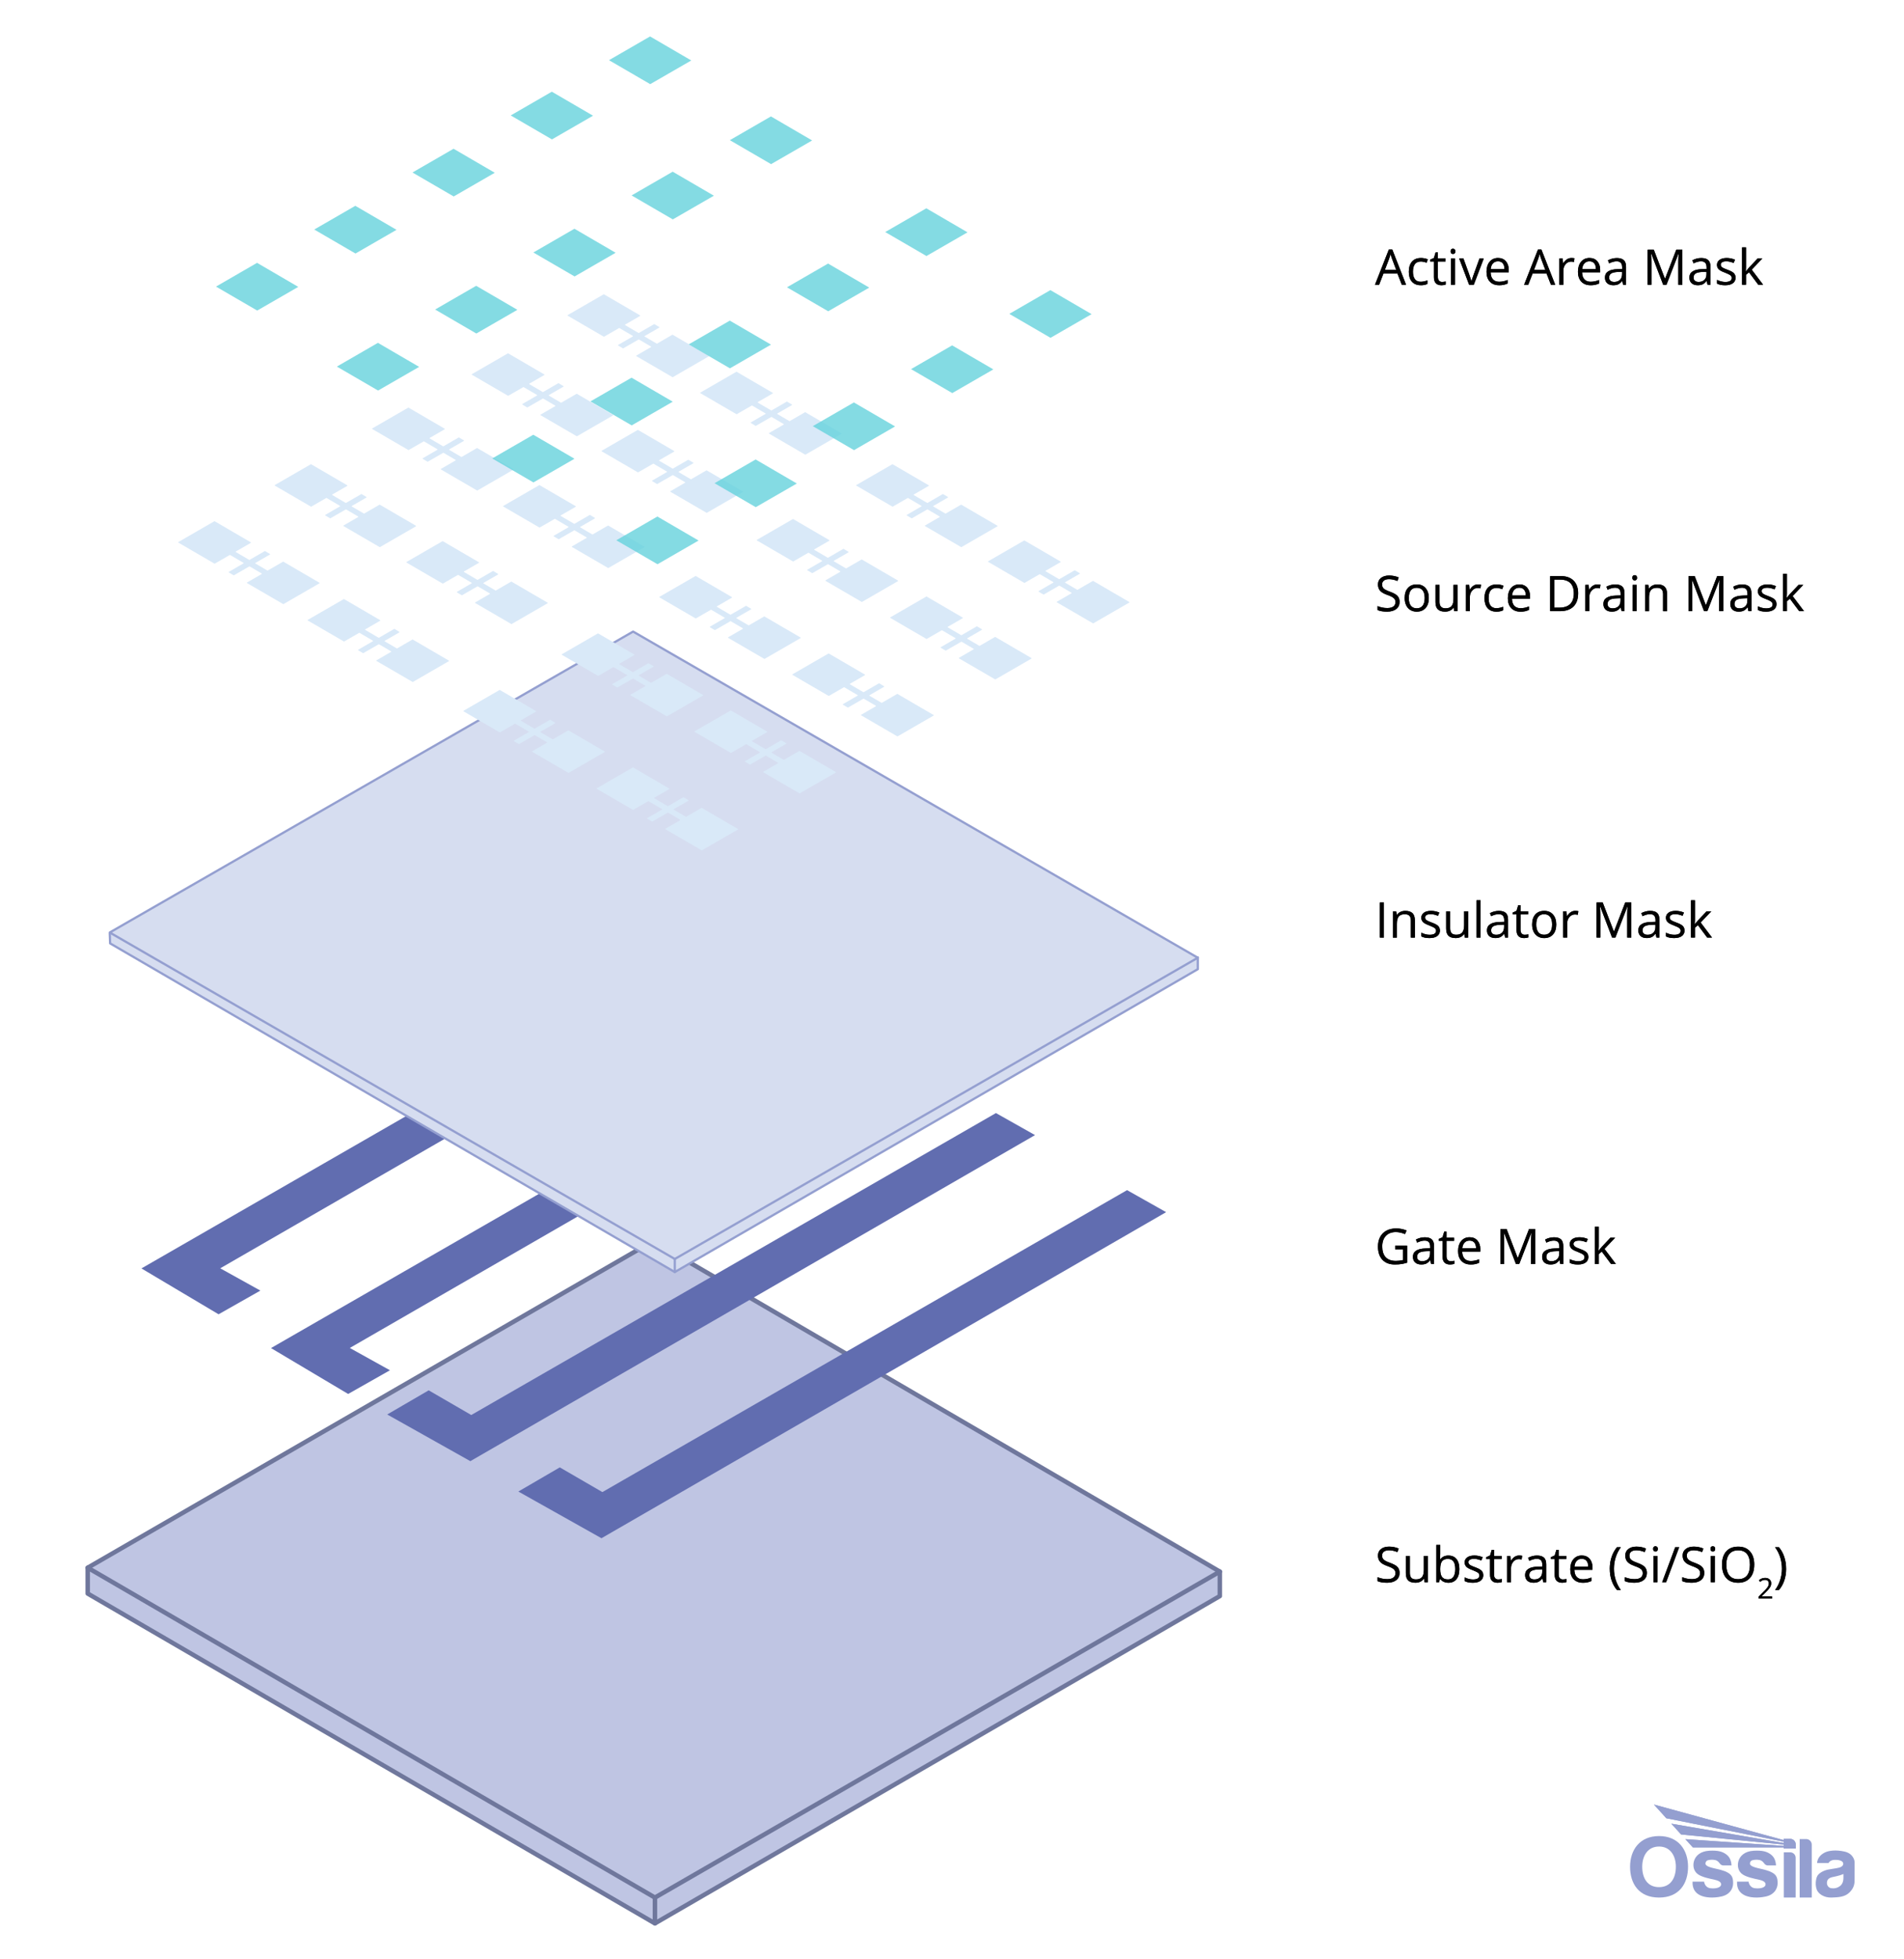 <svg viewBox="0 0 848 872.22" xmlns:xlink="http://www.w3.org/1999/xlink" height="872.22" width="848" xmlns="http://www.w3.org/2000/svg">
  <defs>
    <style>
      .cls-1 {
        fill: #d6ddf0;
        mix-blend-mode: multiply;
      }

      .cls-2 {
        fill: #616db0;
      }

      .cls-3 {
        fill: #66d2dc;
        opacity: .8;
      }

      .cls-4, .cls-5, .cls-6 {
        fill: none;
      }

      .cls-7 {
        clip-path: url(#clippath-1);
      }

      .cls-8 {
        isolation: isolate;
      }

      .cls-9 {
        fill: #949fd0;
      }

      .cls-5 {
        stroke-width: 2px;
      }

      .cls-5, .cls-6 {
        stroke-linecap: round;
        stroke-linejoin: round;
      }

      .cls-5, .cls-10 {
        stroke: #6f779c;
      }

      .cls-11 {
        fill: #d9e9f8;
      }

      .cls-12 {
        clip-path: url(#clippath-3);
      }

      .cls-6 {
        stroke: #949fd0;
      }

      .cls-10 {
        fill: #bfc5e3;
        stroke-miterlimit: 10;
      }

      .cls-13 {
        clip-path: url(#clippath-2);
      }

      .cls-14 {
        clip-path: url(#clippath);
      }
    </style>
    <clipPath id="clippath">
      <rect height="41.42" width="100" y="803.32" x="726" class="cls-4"></rect>
    </clipPath>
    <clipPath id="clippath-1">
      <rect height="41.42" width="100" y="803.32" x="726" class="cls-4"></rect>
    </clipPath>
    <clipPath id="clippath-2">
      <path d="M736.62,803.32l5.53,6.12,52.26,10.41v.6l-50.05-8.61,4.36,4.8,45.69,4.5v.59c-14.65-1.01-29.15-1.99-43.79-3l3.34,3.68c13.52,0,26.92,0,40.44,0v.51h5.38v-1.79c0-1.39-1.11-2.53-2.47-2.53h-2.91v.56l-57.79-15.84Z" class="cls-4"></path>
    </clipPath>
    <clipPath id="clippath-3">
      <rect height="41.42" width="100" y="803.32" x="726" class="cls-4"></rect>
    </clipPath>
  </defs>
  <g class="cls-8">
    <g id="Layer_5">
      <g>
        <polygon points="39.07 709.41 291.69 856.22 543.29 710.53 543.29 699.63 290.82 552.52 39.07 697.9 39.07 709.41" class="cls-10"></polygon>
        <polygon points="39.07 697.9 291.69 844.74 543.29 699.63 290.82 552.52 39.07 697.9" class="cls-5"></polygon>
        <polyline points="543.29 699.63 543.29 710.53 291.69 856.22 291.69 844.74" class="cls-5"></polyline>
        <polyline points="291.69 856.22 39.07 709.41 39.07 697.9" class="cls-5"></polyline>
      </g>
      <g>
        <polygon points="501.97 529.81 268.29 664.23 249.32 653.23 230.86 663.98 267.88 684.77 519.37 539.61 501.97 529.81" class="cls-2"></polygon>
        <polygon points="443.57 495.5 209.89 629.92 190.93 618.93 172.46 629.68 209.48 650.46 460.98 505.31 443.57 495.5" class="cls-2"></polygon>
        <polygon points="313.99 420.27 62.99 564.66 97.35 585.08 115.97 574.53 98.09 564.61 331.39 430.08 313.99 420.27" class="cls-2"></polygon>
        <polygon points="371.7 455.74 120.7 600.12 155.06 620.55 173.68 610 155.8 600.07 389.1 465.54 371.7 455.74" class="cls-2"></polygon>
      </g>
      <g>
        <polygon points="49.3 420.11 300.8 566.43 533.48 431.59 533.48 426.36 281.97 281.16 48.88 415.12 49.3 420.11" class="cls-1"></polygon>
        <polygon points="48.88 415.12 300.54 560.46 533.48 426.36 281.97 281.16 48.88 415.12" class="cls-6"></polygon>
        <polyline points="533.48 426.21 533.48 431.44 300.54 566.28 300.54 560.46" class="cls-6"></polyline>
        <polyline points="300.54 566.28 49.04 419.96 48.88 415.53" class="cls-6"></polyline>
      </g>
      <g>
        <path d="M312.42,359.66l-6.82,3.94s-.09.02-.13,0l-5.38-3.15c-.09-.05-.09-.18,0-.23l6.52-3.76c.09-.05.09-.18,0-.23l-2.16-1.3s-.09-.03-.14,0l-6.81,3.93s-.09.02-.13,0l-5.98-3.5c-.09-.05-.09-.18,0-.23l6.69-3.86c.09-.05.09-.18,0-.23l-16.11-9.39s-.09-.02-.13,0l-16.06,9.27c-.09.05-.09.18,0,.23l16.12,9.37s.09.02.13,0l6.68-3.85s.09-.02.13,0l5.99,3.5c.09.05.09.18,0,.23l-6.57,3.8c-.09.05-.09.18,0,.23l2.16,1.28s.09.02.13,0l6.86-3.95s.09-.02.13,0l5.39,3.15c.09.05.09.18,0,.23l-6.56,3.79c-.09.05-.09.18,0,.23l16.12,9.37s.09.02.13,0l16.05-9.26c.09-.05.09-.18,0-.23l-16.11-9.39s-.09-.02-.13,0Z" class="cls-11"></path>
        <path d="M355.99,334.3l-6.82,3.94s-.09.02-.13,0l-5.38-3.15c-.09-.05-.09-.18,0-.23l6.52-3.76c.09-.05.09-.18,0-.23l-2.16-1.3s-.09-.03-.14,0l-6.81,3.93s-.09.02-.13,0l-5.98-3.5c-.09-.05-.09-.18,0-.23l6.69-3.86c.09-.05.09-.18,0-.23l-16.11-9.39s-.09-.02-.13,0l-16.06,9.27c-.09.05-.09.18,0,.23l16.12,9.37s.09.02.13,0l6.68-3.85s.09-.02.13,0l5.99,3.5c.09.05.09.18,0,.23l-6.57,3.8c-.09.05-.09.18,0,.23l2.16,1.28s.09.02.13,0l6.86-3.95s.09-.02.13,0l5.39,3.15c.09.05.09.18,0,.23l-6.56,3.79c-.09.05-.09.18,0,.23l16.12,9.37s.09.02.13,0l16.05-9.26c.09-.05.09-.18,0-.23l-16.11-9.39s-.09-.02-.13,0Z" class="cls-11"></path>
        <path d="M399.57,308.93l-6.82,3.94s-.09.02-.13,0l-5.38-3.15c-.09-.05-.09-.18,0-.23l6.52-3.76c.09-.05.09-.18,0-.23l-2.16-1.3s-.09-.03-.14,0l-6.81,3.93s-.09.02-.13,0l-5.98-3.5c-.09-.05-.09-.18,0-.23l6.69-3.86c.09-.05.09-.18,0-.23l-16.11-9.39s-.09-.02-.13,0l-16.06,9.27c-.09.05-.09.18,0,.23l16.12,9.37s.09.02.13,0l6.68-3.85s.09-.02.13,0l5.99,3.5c.09.05.09.18,0,.23l-6.57,3.8c-.09.05-.09.18,0,.23l2.16,1.28s.09.02.13,0l6.86-3.95s.09-.02.13,0l5.39,3.15c.09.05.09.18,0,.23l-6.56,3.79c-.09.05-.09.18,0,.23l16.12,9.37s.09.02.13,0l16.05-9.26c.09-.05.09-.18,0-.23l-16.11-9.39s-.09-.02-.13,0Z" class="cls-11"></path>
        <path d="M443.14,283.57l-6.82,3.94s-.09.02-.13,0l-5.38-3.15c-.09-.05-.09-.18,0-.23l6.52-3.76c.09-.05.09-.18,0-.23l-2.16-1.3s-.09-.03-.14,0l-6.81,3.93s-.09.02-.13,0l-5.98-3.5c-.09-.05-.09-.18,0-.23l6.69-3.86c.09-.05.09-.18,0-.23l-16.11-9.39s-.09-.02-.13,0l-16.06,9.27c-.09.05-.09.18,0,.23l16.12,9.37s.09.02.13,0l6.68-3.85s.09-.02.13,0l5.99,3.5c.09.05.09.18,0,.23l-6.57,3.8c-.09.05-.09.18,0,.23l2.16,1.28s.09.02.13,0l6.86-3.95s.09-.02.13,0l5.39,3.15c.09.05.09.18,0,.23l-6.56,3.79c-.09.05-.09.18,0,.23l16.12,9.37s.09.02.13,0l16.05-9.26c.09-.05.09-.18,0-.23l-16.11-9.39s-.09-.02-.13,0Z" class="cls-11"></path>
        <path d="M486.72,258.62l-6.82,3.94s-.09.02-.13,0l-5.38-3.15c-.09-.05-.09-.18,0-.23l6.52-3.76c.09-.05.09-.18,0-.23l-2.16-1.3s-.09-.03-.14,0l-6.81,3.93s-.09.02-.13,0l-5.98-3.5c-.09-.05-.09-.18,0-.23l6.69-3.86c.09-.05.09-.18,0-.23l-16.11-9.39s-.09-.02-.13,0l-16.06,9.27c-.09.05-.09.18,0,.23l16.12,9.37s.09.02.13,0l6.68-3.85s.09-.02.13,0l5.99,3.5c.09.05.09.18,0,.23l-6.57,3.8c-.09.05-.09.18,0,.23l2.16,1.28s.09.02.13,0l6.86-3.95s.09-.02.13,0l5.39,3.15c.09.05.09.18,0,.23l-6.56,3.79c-.09.05-.09.18,0,.23l16.12,9.37s.09.02.13,0l16.05-9.26c.09-.05.09-.18,0-.23l-16.11-9.39s-.09-.02-.13,0Z" class="cls-11"></path>
        <path d="M253.07,325.17l-6.82,3.94s-.09.02-.13,0l-5.38-3.15c-.09-.05-.09-.18,0-.23l6.52-3.76c.09-.05.09-.18,0-.23l-2.16-1.3s-.09-.03-.14,0l-6.81,3.93s-.09.02-.13,0l-5.98-3.5c-.09-.05-.09-.18,0-.23l6.69-3.86c.09-.05.09-.18,0-.23l-16.11-9.39s-.09-.02-.13,0l-16.06,9.27c-.09.05-.09.18,0,.23l16.12,9.37s.09.02.13,0l6.68-3.85s.09-.02.13,0l5.99,3.5c.09.05.09.18,0,.23l-6.57,3.8c-.09.05-.09.18,0,.23l2.16,1.28s.09.02.13,0l6.86-3.95s.09-.02.13,0l5.39,3.15c.09.05.09.18,0,.23l-6.56,3.79c-.09.05-.09.18,0,.23l16.12,9.37s.09.02.13,0l16.05-9.26c.09-.05.09-.18,0-.23l-16.11-9.39s-.09-.02-.13,0Z" class="cls-11"></path>
        <path d="M296.86,300l-6.82,3.94s-.09.02-.13,0l-5.38-3.15c-.09-.05-.09-.18,0-.23l6.52-3.76c.09-.05.09-.18,0-.23l-2.16-1.3s-.09-.03-.14,0l-6.81,3.93s-.09.02-.13,0l-5.98-3.5c-.09-.05-.09-.18,0-.23l6.69-3.86c.09-.05.09-.18,0-.23l-16.11-9.39s-.09-.02-.13,0l-16.06,9.27c-.09.05-.09.18,0,.23l16.12,9.37s.09.02.13,0l6.68-3.85s.09-.02.13,0l5.99,3.5c.09.05.09.18,0,.23l-6.57,3.8c-.09.05-.09.18,0,.23l2.16,1.28s.09.02.13,0l6.86-3.95s.09-.02.13,0l5.39,3.15c.09.05.09.18,0,.23l-6.56,3.79c-.09.05-.09.18,0,.23l16.12,9.37s.09.02.13,0l16.05-9.26c.09-.05.09-.18,0-.23l-16.11-9.39s-.09-.02-.13,0Z" class="cls-11"></path>
        <path d="M340.33,274.44l-6.82,3.94s-.09.02-.13,0l-5.38-3.15c-.09-.05-.09-.18,0-.23l6.52-3.76c.09-.05.09-.18,0-.23l-2.16-1.3s-.09-.03-.14,0l-6.81,3.93s-.09.02-.13,0l-5.98-3.5c-.09-.05-.09-.18,0-.23l6.69-3.86c.09-.05.09-.18,0-.23l-16.11-9.39s-.09-.02-.13,0l-16.06,9.27c-.09.05-.09.18,0,.23l16.12,9.37s.09.02.13,0l6.68-3.85s.09-.02.13,0l5.99,3.5c.09.05.09.18,0,.23l-6.57,3.8c-.09.05-.09.18,0,.23l2.16,1.28s.09.02.13,0l6.86-3.95s.09-.02.13,0l5.39,3.15c.09.05.09.18,0,.23l-6.56,3.79c-.09.05-.09.18,0,.23l16.12,9.37s.09.02.13,0l16.05-9.26c.09-.05.09-.18,0-.23l-16.11-9.39s-.09-.02-.13,0Z" class="cls-11"></path>
        <path d="M383.71,249.08l-6.82,3.94s-.09.02-.13,0l-5.38-3.15c-.09-.05-.09-.18,0-.23l6.52-3.76c.09-.05.09-.18,0-.23l-2.16-1.3s-.09-.03-.14,0l-6.81,3.93s-.09.02-.13,0l-5.98-3.5c-.09-.05-.09-.18,0-.23l6.69-3.86c.09-.05.09-.18,0-.23l-16.11-9.39s-.09-.02-.13,0l-16.06,9.27c-.09.05-.09.18,0,.23l16.12,9.37s.09.02.13,0l6.68-3.85s.09-.02.13,0l5.99,3.5c.09.05.09.18,0,.23l-6.57,3.8c-.09.05-.09.18,0,.23l2.16,1.28s.09.02.13,0l6.86-3.95s.09-.02.13,0l5.39,3.15c.09.05.09.18,0,.23l-6.56,3.79c-.09.05-.09.18,0,.23l16.12,9.37s.09.02.13,0l16.05-9.26c.09-.05.09-.18,0-.23l-16.11-9.39s-.09-.02-.13,0Z" class="cls-11"></path>
        <path d="M428,224.68l-6.82,3.94s-.09.02-.13,0l-5.38-3.15c-.09-.05-.09-.18,0-.23l6.52-3.76c.09-.05.09-.18,0-.23l-2.16-1.3s-.09-.03-.14,0l-6.81,3.93s-.09.02-.13,0l-5.98-3.5c-.09-.05-.09-.18,0-.23l6.69-3.86c.09-.05.09-.18,0-.23l-16.11-9.39s-.09-.02-.13,0l-16.06,9.27c-.09.05-.09.18,0,.23l16.12,9.37s.09.02.13,0l6.68-3.85s.09-.02.13,0l5.99,3.5c.09.05.09.18,0,.23l-6.57,3.8c-.09.05-.09.18,0,.23l2.16,1.28s.09.02.13,0l6.86-3.95s.09-.02.13,0l5.39,3.15c.09.05.09.18,0,.23l-6.56,3.79c-.09.05-.09.18,0,.23l16.12,9.37s.09.02.13,0l16.05-9.26c.09-.05.09-.18,0-.23l-16.11-9.39s-.09-.02-.13,0Z" class="cls-11"></path>
        <path d="M183.68,284.71l-6.82,3.94s-.09.02-.13,0l-5.38-3.15c-.09-.05-.09-.18,0-.23l6.52-3.76c.09-.05.09-.18,0-.23l-2.16-1.3s-.09-.03-.14,0l-6.81,3.93s-.09.02-.13,0l-5.98-3.5c-.09-.05-.09-.18,0-.23l6.69-3.86c.09-.05.09-.18,0-.23l-16.11-9.39s-.09-.02-.13,0l-16.06,9.27c-.09.05-.09.18,0,.23l16.12,9.37s.09.02.13,0l6.68-3.85s.09-.02.13,0l5.99,3.5c.09.05.09.18,0,.23l-6.57,3.8c-.09.05-.09.18,0,.23l2.16,1.28s.09.02.13,0l6.86-3.95s.09-.02.13,0l5.39,3.15c.09.05.09.18,0,.23l-6.56,3.79c-.09.05-.09.18,0,.23l16.12,9.37s.09.02.13,0l16.05-9.26c.09-.05.09-.18,0-.23l-16.11-9.39s-.09-.02-.13,0Z" class="cls-11"></path>
        <path d="M227.66,258.93l-6.82,3.94s-.09.02-.13,0l-5.38-3.15c-.09-.05-.09-.18,0-.23l6.52-3.76c.09-.05.09-.18,0-.23l-2.16-1.3s-.09-.03-.14,0l-6.81,3.93s-.09.02-.13,0l-5.98-3.5c-.09-.05-.09-.18,0-.23l6.69-3.86c.09-.05.09-.18,0-.23l-16.11-9.39s-.09-.02-.13,0l-16.06,9.27c-.09.05-.09.18,0,.23l16.12,9.37s.09.02.13,0l6.68-3.85s.09-.02.13,0l5.99,3.5c.09.05.09.18,0,.23l-6.57,3.8c-.09.05-.09.18,0,.23l2.16,1.28s.09.02.13,0l6.86-3.95s.09-.02.13,0l5.39,3.15c.09.05.09.18,0,.23l-6.56,3.79c-.09.05-.09.18,0,.23l16.12,9.37s.09.02.13,0l16.05-9.26c.09-.05.09-.18,0-.23l-16.11-9.39s-.09-.02-.13,0Z" class="cls-11"></path>
        <path d="M270.76,233.98l-6.82,3.94s-.09.02-.13,0l-5.38-3.15c-.09-.05-.09-.18,0-.23l6.52-3.76c.09-.05.09-.18,0-.23l-2.16-1.3s-.09-.03-.14,0l-6.81,3.93s-.09.02-.13,0l-5.98-3.5c-.09-.05-.09-.18,0-.23l6.69-3.86c.09-.05.09-.18,0-.23l-16.11-9.39s-.09-.02-.13,0l-16.06,9.27c-.09.05-.09.18,0,.23l16.12,9.37s.09.02.13,0l6.68-3.85s.09-.02.13,0l5.99,3.5c.09.05.09.18,0,.23l-6.57,3.8c-.09.05-.09.18,0,.23l2.16,1.28s.09.02.13,0l6.86-3.95s.09-.02.13,0l5.39,3.15c.09.05.09.18,0,.23l-6.56,3.79c-.09.05-.09.18,0,.23l16.12,9.37s.09.02.13,0l16.05-9.26c.09-.05.09-.18,0-.23l-16.11-9.39s-.09-.02-.13,0Z" class="cls-11"></path>
        <path d="M314.61,209.41l-6.82,3.94s-.09.02-.13,0l-5.38-3.15c-.09-.05-.09-.18,0-.23l6.52-3.76c.09-.05.09-.18,0-.23l-2.16-1.3s-.09-.03-.14,0l-6.81,3.93s-.09.02-.13,0l-5.98-3.5c-.09-.05-.09-.18,0-.23l6.69-3.86c.09-.05.09-.18,0-.23l-16.11-9.39s-.09-.02-.13,0l-16.06,9.27c-.09.05-.09.18,0,.23l16.12,9.37s.09.02.13,0l6.68-3.85s.09-.02.13,0l5.99,3.5c.09.05.09.18,0,.23l-6.57,3.8c-.09.05-.09.18,0,.23l2.16,1.28s.09.02.13,0l6.86-3.95s.09-.02.13,0l5.39,3.15c.09.05.09.18,0,.23l-6.56,3.79c-.09.05-.09.18,0,.23l16.12,9.37s.09.02.13,0l16.05-9.26c.09-.05.09-.18,0-.23l-16.11-9.39s-.09-.02-.13,0Z" class="cls-11"></path>
        <path d="M358.53,183.52l-6.82,3.94s-.09.02-.13,0l-5.38-3.15c-.09-.05-.09-.18,0-.23l6.52-3.76c.09-.05.09-.18,0-.23l-2.16-1.3s-.09-.03-.14,0l-6.81,3.93s-.09.02-.13,0l-5.98-3.5c-.09-.05-.09-.18,0-.23l6.69-3.86c.09-.05.09-.18,0-.23l-16.11-9.39s-.09-.02-.13,0l-16.06,9.27c-.09.05-.09.18,0,.23l16.12,9.37s.09.02.13,0l6.68-3.85s.09-.02.13,0l5.99,3.5c.09.05.09.18,0,.23l-6.57,3.8c-.09.05-.09.18,0,.23l2.16,1.28s.09.02.13,0l6.86-3.95s.09-.02.13,0l5.39,3.15c.09.05.09.18,0,.23l-6.56,3.79c-.09.05-.09.18,0,.23l16.12,9.37s.09.02.13,0l16.05-9.26c.09-.05.09-.18,0-.23l-16.11-9.39s-.09-.02-.13,0Z" class="cls-11"></path>
        <path d="M126.05,250.05l-6.82,3.94s-.09.02-.13,0l-5.38-3.15c-.09-.05-.09-.18,0-.23l6.52-3.76c.09-.05.09-.18,0-.23l-2.16-1.3s-.09-.03-.14,0l-6.81,3.93s-.09.02-.13,0l-5.98-3.5c-.09-.05-.09-.18,0-.23l6.69-3.86c.09-.05.09-.18,0-.23l-16.11-9.39s-.09-.02-.13,0l-16.06,9.27c-.09.05-.09.18,0,.23l16.12,9.37s.09.02.13,0l6.68-3.85s.09-.02.13,0l5.99,3.5c.09.05.09.18,0,.23l-6.57,3.8c-.09.05-.09.18,0,.23l2.16,1.28s.09.02.13,0l6.86-3.95s.09-.02.13,0l5.39,3.15c.09.05.09.18,0,.23l-6.56,3.79c-.09.05-.09.18,0,.23l16.12,9.37s.09.02.13,0l16.05-9.26c.09-.05.09-.18,0-.23l-16.11-9.39s-.09-.02-.13,0Z" class="cls-11"></path>
        <path d="M169.02,224.68l-6.82,3.94s-.09.02-.13,0l-5.38-3.15c-.09-.05-.09-.18,0-.23l6.52-3.76c.09-.05.09-.18,0-.23l-2.16-1.3s-.09-.03-.14,0l-6.81,3.93s-.09.02-.13,0l-5.98-3.5c-.09-.05-.09-.18,0-.23l6.69-3.86c.09-.05.09-.18,0-.23l-16.11-9.39s-.09-.02-.13,0l-16.06,9.27c-.09.05-.09.18,0,.23l16.12,9.37s.09.02.13,0l6.68-3.85s.09-.02.13,0l5.99,3.5c.09.05.09.18,0,.23l-6.57,3.8c-.09.05-.09.18,0,.23l2.16,1.28s.09.02.13,0l6.86-3.95s.09-.02.13,0l5.39,3.15c.09.05.09.18,0,.23l-6.56,3.79c-.09.05-.09.18,0,.23l16.12,9.37s.09.02.13,0l16.05-9.26c.09-.05.09-.18,0-.23l-16.11-9.39s-.09-.02-.13,0Z" class="cls-11"></path>
        <path d="M212.41,199.48l-6.82,3.94s-.09.02-.13,0l-5.38-3.15c-.09-.05-.09-.18,0-.23l6.52-3.76c.09-.05.09-.18,0-.23l-2.16-1.3s-.09-.03-.14,0l-6.81,3.93s-.09.02-.13,0l-5.98-3.5c-.09-.05-.09-.18,0-.23l6.69-3.86c.09-.05.09-.18,0-.23l-16.11-9.39s-.09-.02-.13,0l-16.06,9.27c-.09.05-.09.18,0,.23l16.12,9.37s.09.02.13,0l6.68-3.85s.09-.02.13,0l5.99,3.5c.09.05.09.18,0,.23l-6.57,3.8c-.09.05-.09.18,0,.23l2.16,1.28s.09.02.13,0l6.86-3.95s.09-.02.13,0l5.39,3.15c.09.05.09.18,0,.23l-6.56,3.79c-.09.05-.09.18,0,.23l16.12,9.37s.09.02.13,0l16.05-9.26c.09-.05.09-.18,0-.23l-16.11-9.39s-.09-.02-.13,0Z" class="cls-11"></path>
        <path d="M256.78,175.32l-6.82,3.94s-.09.02-.13,0l-5.38-3.15c-.09-.05-.09-.18,0-.23l6.52-3.76c.09-.05.09-.18,0-.23l-2.16-1.3s-.09-.03-.14,0l-6.81,3.93s-.09.02-.13,0l-5.98-3.5c-.09-.05-.09-.18,0-.23l6.69-3.86c.09-.05.09-.18,0-.23l-16.11-9.39s-.09-.02-.13,0l-16.06,9.27c-.09.05-.09.18,0,.23l16.12,9.37s.09.02.13,0l6.68-3.85s.09-.02.13,0l5.99,3.5c.09.05.09.18,0,.23l-6.57,3.8c-.09.05-.09.18,0,.23l2.16,1.28s.09.02.13,0l6.86-3.95s.09-.02.13,0l5.39,3.15c.09.05.09.18,0,.23l-6.56,3.79c-.09.05-.09.18,0,.23l16.12,9.37s.09.02.13,0l16.05-9.26c.09-.05.09-.18,0-.23l-16.11-9.39s-.09-.02-.13,0Z" class="cls-11"></path>
        <path d="M299.44,149.03l-6.82,3.94s-.09.02-.13,0l-5.38-3.15c-.09-.05-.09-.18,0-.23l6.52-3.76c.09-.05.09-.18,0-.23l-2.16-1.3s-.09-.03-.14,0l-6.81,3.93s-.09.02-.13,0l-5.98-3.5c-.09-.05-.09-.18,0-.23l6.69-3.86c.09-.05.09-.18,0-.23l-16.11-9.39s-.09-.02-.13,0l-16.06,9.27c-.09.05-.09.18,0,.23l16.12,9.37s.09.02.13,0l6.68-3.85s.09-.02.13,0l5.99,3.5c.09.05.09.18,0,.23l-6.57,3.8c-.09.05-.09.18,0,.23l2.16,1.28s.09.02.13,0l6.86-3.95s.09-.02.13,0l5.39,3.15c.09.05.09.18,0,.23l-6.56,3.79c-.09.05-.09.18,0,.23l16.12,9.37s.09.02.13,0l16.05-9.26c.09-.05.09-.18,0-.23l-16.11-9.39s-.09-.02-.13,0Z" class="cls-11"></path>
      </g>
      <g>
        <polygon points="274.48 240.51 292.84 251.18 311.13 240.63 292.78 229.94 274.48 240.51" class="cls-3"></polygon>
        <polygon points="318.24 215.11 336.6 225.78 354.89 215.24 336.54 204.54 318.24 215.11" class="cls-3"></polygon>
        <polygon points="362 189.71 380.36 200.39 398.65 189.84 380.3 179.15 362 189.71" class="cls-3"></polygon>
        <polygon points="405.76 164.32 424.12 174.99 442.41 164.44 424.06 153.75 405.76 164.32" class="cls-3"></polygon>
        <polygon points="449.52 139.72 467.88 150.39 486.17 139.84 467.82 129.15 449.52 139.72" class="cls-3"></polygon>
        <polygon points="219.22 204.09 237.58 214.76 255.87 204.22 237.52 193.53 219.22 204.09" class="cls-3"></polygon>
        <polygon points="262.98 178.69 281.34 189.37 299.63 178.82 281.28 168.13 262.98 178.69" class="cls-3"></polygon>
        <polygon points="306.74 153.3 325.1 163.97 343.39 153.42 325.04 142.73 306.74 153.3" class="cls-3"></polygon>
        <polygon points="350.5 127.9 368.86 138.57 387.15 128.03 368.8 117.33 350.5 127.9" class="cls-3"></polygon>
        <polygon points="394.26 103.3 412.62 113.97 430.91 103.43 412.56 92.73 394.26 103.3" class="cls-3"></polygon>
        <polygon points="150.03 163.19 168.39 173.86 186.67 163.32 168.32 152.62 150.03 163.19" class="cls-3"></polygon>
        <polygon points="193.79 137.79 212.15 148.47 230.43 137.92 212.08 127.23 193.79 137.79" class="cls-3"></polygon>
        <polygon points="237.55 112.4 255.91 123.07 274.19 112.52 255.84 101.83 237.55 112.4" class="cls-3"></polygon>
        <polygon points="281.3 87 299.66 97.67 317.95 87.12 299.6 76.43 281.3 87" class="cls-3"></polygon>
        <polygon points="325.06 62.4 343.42 73.07 361.71 62.53 343.36 51.83 325.06 62.4" class="cls-3"></polygon>
        <polygon points="96.2 127.58 114.56 138.25 132.84 127.71 114.49 117.01 96.2 127.58" class="cls-3"></polygon>
        <polygon points="139.96 102.18 158.32 112.86 176.6 102.31 158.25 91.62 139.96 102.18" class="cls-3"></polygon>
        <polygon points="183.71 76.79 202.07 87.46 220.36 76.91 202.01 66.22 183.71 76.79" class="cls-3"></polygon>
        <polygon points="227.47 51.39 245.83 62.06 264.12 51.51 245.77 40.82 227.47 51.39" class="cls-3"></polygon>
        <polygon points="271.23 26.79 289.59 37.46 307.88 26.92 289.53 16.22 271.23 26.79" class="cls-3"></polygon>
      </g>
    </g>
    <g id="Layer_2">
      <g id="blue_watermark">
        <g class="cls-14">
          <g class="cls-7">
            <path d="M821.01,836.28c0,.67-.19,2.26-1.42,3.25-1.23.98-2.6,1.23-3.94,1.05-1.33-.17-2.02-1.36-1.98-2.43.04-1.06.5-1.99,2.13-2.44,1.63-.44,3.51-.67,5.22-1.46v2.02ZM821.51,824.26c-3.99-.91-7.2-.39-8.8.43-1.61.81-3.27,2.3-3.42,4.67h5.11s.57-1.37,2.75-1.41c2.18-.04,3.52.47,3.75,1.44.23.97-.58,1.72-1.92,2.05-1.33.33-3.46.56-4.95.87-1.49.31-4.18,1.43-4.84,3.23-.66,1.8-.68,4.24.06,5.9.74,1.67,3.19,3.39,6.44,3.29,3.25-.1,5.86-.31,7.78-2.05,1.92-1.74,2.52-3.56,2.52-5.44s.02-7.6.02-8.24-.5-3.83-4.49-4.74" class="cls-9"></path>
            <path d="M742.16,809.44l52.26,10.41v.6l-50.05-8.61,4.36,4.8,45.69,4.5v.59c-14.65-1.01-29.14-1.99-43.79-3l3.35,3.68c13.52,0,26.92,0,40.44,0v.51h5.38v-1.79c0-1.39-1.11-2.53-2.47-2.53h-2.91v.56l-57.79-15.84,5.53,6.12Z" class="cls-9"></path>
          </g>
          <g class="cls-13">
            <rect height="19.6" width="63.17" y="803.32" x="736.62" class="cls-9"></rect>
          </g>
          <g class="cls-12">
            <path d="M804.44,818.69h-2.91v26.04h5.38v-23.57c0-1.36-1.11-2.47-2.47-2.47" class="cls-9"></path>
            <path d="M797.32,824.59h-2.84v20.14h5.26v-17.72c0-1.33-1.09-2.42-2.42-2.42" class="cls-9"></path>
            <path d="M789.43,833.69c-1.82-1.1-4.06-1.45-6.73-2.11s-3.31-1.34-3.32-1.98c0-.64.37-1.3,1.13-1.49.76-.2,1.99-.35,3.27-.06,1.28.29,1.94,1.53,2.26,1.84.31.31.88.54,1.27.54h3.68c-.13-2.19-.81-3.8-2.4-4.96-1.59-1.16-3.54-1.82-7.53-1.59-3.99.23-6.11,2.28-6.79,4.62-.68,2.34.04,4.74,1.92,5.96,1.88,1.22,4.99,1.84,6.89,2.24,1.9.41,3.37,1,3.27,2.26-.1,1.27-2.23,1.93-4.78,1.61-2.54-.32-2.8-2.93-2.8-2.93h-5.13c-.17,3.35,1.43,5.17,3.5,6.13,2.07.97,5.61,1.32,9.37.48,3.75-.83,5.18-3.5,5.2-5.86.02-2.36-.46-3.62-2.28-4.72" class="cls-9"></path>
            <path d="M769.62,833.69c-1.82-1.1-4.06-1.45-6.73-2.11s-3.31-1.34-3.32-1.98c0-.64.37-1.3,1.13-1.49.76-.2,1.99-.35,3.27-.06,1.28.29,1.94,1.53,2.26,1.84.31.31.88.54,1.27.54h3.68c-.13-2.19-.81-3.8-2.4-4.96-1.59-1.16-3.54-1.82-7.53-1.59-3.99.23-6.11,2.28-6.79,4.62-.68,2.34.04,4.74,1.92,5.96,1.88,1.22,4.99,1.84,6.89,2.24,1.9.41,3.37,1,3.27,2.26-.1,1.27-2.23,1.93-4.78,1.61-2.54-.32-2.8-2.93-2.8-2.93h-5.13c-.17,3.35,1.43,5.17,3.5,6.13,2.07.97,5.61,1.32,9.36.48,3.75-.83,5.19-3.5,5.2-5.86.02-2.36-.46-3.62-2.28-4.72" class="cls-9"></path>
            <path d="M738.89,840.09c-5.19,0-7.48-4.06-7.48-9.05s2.52-9.02,7.49-9.02,7.49,4.04,7.49,9.02-2.31,9.05-7.5,9.05M738.91,817.35c-8.56,0-12.91,6.12-12.91,13.67s3.94,13.71,12.89,13.71,12.93-6.16,12.93-13.71-4.35-13.67-12.91-13.67" class="cls-9"></path>
          </g>
        </g>
      </g>
      <g>
        <g>
          <g>
            <path d="M624.34,126.76l-1.94-4.96h-6.25l-1.92,4.96h-1.84l6.17-15.67h1.53l6.14,15.67h-1.88ZM621.84,120.16l-1.81-4.83c-.24-.61-.48-1.36-.73-2.25-.16.68-.38,1.43-.67,2.25l-1.84,4.83h5.05Z"></path>
            <path d="M632.78,126.97c-1.69,0-3-.52-3.93-1.56s-1.39-2.52-1.39-4.42.47-3.47,1.41-4.54c.94-1.07,2.29-1.6,4.03-1.6.56,0,1.12.06,1.69.18.56.12,1,.26,1.32.43l-.54,1.5c-.39-.16-.82-.29-1.28-.39s-.87-.15-1.23-.15c-2.38,0-3.56,1.52-3.56,4.55,0,1.44.29,2.54.87,3.31.58.77,1.44,1.15,2.58,1.15.97,0,1.97-.21,3-.63v1.57c-.78.41-1.77.61-2.96.61Z"></path>
            <path d="M642.29,125.51c.31,0,.62-.02.91-.07.29-.05.52-.09.69-.14v1.36c-.19.09-.47.17-.85.23-.37.06-.71.09-1.01.09-2.26,0-3.39-1.19-3.39-3.58v-6.96h-1.68v-.85l1.68-.74.75-2.5h1.02v2.71h3.39v1.38h-3.39v6.88c0,.7.17,1.25.5,1.62.33.38.79.57,1.38.57Z"></path>
            <path d="M646.08,111.89c0-.41.1-.7.3-.89s.45-.28.75-.28.53.1.74.29c.21.19.31.49.31.89s-.1.7-.31.89c-.21.2-.45.29-.74.29-.3,0-.55-.1-.75-.29s-.3-.49-.3-.89ZM648,126.76h-1.77v-11.7h1.77v11.7Z"></path>
            <path d="M654.32,126.76l-4.44-11.7h1.9l2.52,6.94c.57,1.62.9,2.68,1,3.16h.09c.08-.38.33-1.16.74-2.34s1.35-3.77,2.8-7.75h1.9l-4.44,11.7h-2.07Z"></path>
            <path d="M667.65,126.97c-1.73,0-3.09-.53-4.09-1.58-1-1.05-1.5-2.52-1.5-4.39s.46-3.38,1.39-4.49c.93-1.11,2.18-1.67,3.74-1.67,1.47,0,2.63.48,3.48,1.45.85.96,1.28,2.24,1.28,3.82v1.12h-8.06c.04,1.37.38,2.42,1.04,3.13s1.58,1.07,2.78,1.07c1.26,0,2.5-.26,3.74-.79v1.58c-.63.27-1.22.46-1.78.58-.56.12-1.23.18-2.02.18ZM667.17,116.33c-.94,0-1.69.31-2.25.92s-.89,1.46-.99,2.54h6.12c0-1.12-.25-1.97-.75-2.57s-1.21-.89-2.13-.89Z"></path>
          </g>
          <g>
            <path d="M624.34,126.76l-1.94-4.96h-6.25l-1.92,4.96h-1.84l6.17-15.67h1.53l6.14,15.67h-1.88ZM621.84,120.16l-1.81-4.83c-.24-.61-.48-1.36-.73-2.25-.16.68-.38,1.43-.67,2.25l-1.84,4.83h5.05Z"></path>
            <path d="M632.78,126.97c-1.69,0-3-.52-3.93-1.56s-1.39-2.52-1.39-4.42.47-3.47,1.41-4.54c.94-1.07,2.29-1.6,4.03-1.6.56,0,1.12.06,1.69.18.56.12,1,.26,1.32.43l-.54,1.5c-.39-.16-.82-.29-1.28-.39s-.87-.15-1.23-.15c-2.38,0-3.56,1.52-3.56,4.55,0,1.44.29,2.54.87,3.31.58.77,1.44,1.15,2.58,1.15.97,0,1.97-.21,3-.63v1.57c-.78.41-1.77.61-2.96.61Z"></path>
            <path d="M642.29,125.51c.31,0,.62-.02.91-.07.29-.05.52-.09.69-.14v1.36c-.19.09-.47.17-.85.23-.37.06-.71.09-1.01.09-2.26,0-3.39-1.19-3.39-3.58v-6.96h-1.68v-.85l1.68-.74.75-2.5h1.02v2.71h3.39v1.38h-3.39v6.88c0,.7.17,1.25.5,1.62.33.38.79.57,1.38.57Z"></path>
            <path d="M646.08,111.89c0-.41.1-.7.3-.89s.45-.28.75-.28.53.1.74.29c.21.19.31.49.31.89s-.1.7-.31.89c-.21.2-.45.29-.74.29-.3,0-.55-.1-.75-.29s-.3-.49-.3-.89ZM648,126.76h-1.77v-11.7h1.77v11.7Z"></path>
            <path d="M654.32,126.76l-4.44-11.7h1.9l2.52,6.94c.57,1.62.9,2.68,1,3.16h.09c.08-.38.33-1.16.74-2.34s1.35-3.77,2.8-7.75h1.9l-4.44,11.7h-2.07Z"></path>
            <path d="M667.65,126.97c-1.73,0-3.09-.53-4.09-1.58-1-1.05-1.5-2.52-1.5-4.39s.46-3.38,1.39-4.49c.93-1.11,2.18-1.67,3.74-1.67,1.47,0,2.63.48,3.48,1.45.85.96,1.28,2.24,1.28,3.82v1.12h-8.06c.04,1.37.38,2.42,1.04,3.13s1.58,1.07,2.78,1.07c1.26,0,2.5-.26,3.74-.79v1.58c-.63.27-1.22.46-1.78.58-.56.12-1.23.18-2.02.18ZM667.17,116.33c-.94,0-1.69.31-2.25.92s-.89,1.46-.99,2.54h6.12c0-1.12-.25-1.97-.75-2.57s-1.21-.89-2.13-.89Z"></path>
          </g>
        </g>
        <g>
          <g>
            <path d="M690.76,126.76l-1.94-4.96h-6.25l-1.92,4.96h-1.84l6.17-15.67h1.53l6.14,15.67h-1.88ZM688.25,120.16l-1.81-4.83c-.23-.61-.48-1.36-.73-2.25-.16.68-.38,1.43-.67,2.25l-1.83,4.83h5.05Z"></path>
            <path d="M699.85,114.85c.52,0,.99.04,1.4.13l-.25,1.64c-.48-.11-.91-.16-1.28-.16-.95,0-1.76.38-2.43,1.15-.67.77-1.01,1.73-1.01,2.87v6.28h-1.77v-11.7h1.46l.2,2.17h.09c.43-.76.96-1.35,1.57-1.76.61-.41,1.28-.62,2.02-.62Z"></path>
            <path d="M708.38,126.97c-1.73,0-3.09-.53-4.09-1.58-1-1.05-1.5-2.52-1.5-4.39s.46-3.38,1.39-4.49,2.18-1.67,3.74-1.67c1.47,0,2.63.48,3.48,1.45.85.96,1.28,2.24,1.28,3.82v1.12h-8.06c.04,1.37.38,2.42,1.04,3.13s1.58,1.07,2.78,1.07c1.26,0,2.5-.26,3.74-.79v1.58c-.63.27-1.22.46-1.78.58-.56.12-1.23.18-2.02.18ZM707.9,116.33c-.94,0-1.69.31-2.25.92-.56.61-.89,1.46-.99,2.54h6.12c0-1.12-.25-1.97-.75-2.57-.5-.59-1.21-.89-2.13-.89Z"></path>
            <path d="M722.89,126.76l-.35-1.67h-.09c-.58.73-1.17,1.23-1.75,1.49-.58.26-1.3.39-2.17.39-1.16,0-2.07-.3-2.73-.9s-.99-1.45-.99-2.55c0-2.36,1.89-3.6,5.67-3.71l1.99-.06v-.73c0-.92-.2-1.6-.59-2.03-.4-.44-1.03-.66-1.89-.66-.98,0-2.08.3-3.31.9l-.54-1.35c.58-.31,1.21-.56,1.89-.74.69-.18,1.38-.27,2.07-.27,1.39,0,2.43.31,3.1.93.67.62,1.01,1.61,1.01,2.98v7.98h-1.31ZM718.89,125.51c1.1,0,1.97-.3,2.6-.91s.94-1.45.94-2.54v-1.06l-1.77.07c-1.41.05-2.42.27-3.05.66-.62.39-.93.99-.93,1.81,0,.64.19,1.13.58,1.46.39.33.93.5,1.63.5Z"></path>
          </g>
          <g>
            <path d="M690.76,126.76l-1.94-4.96h-6.25l-1.92,4.96h-1.84l6.17-15.67h1.53l6.14,15.67h-1.88ZM688.25,120.16l-1.81-4.83c-.23-.61-.48-1.36-.73-2.25-.16.68-.38,1.43-.67,2.25l-1.83,4.83h5.05Z"></path>
            <path d="M699.85,114.85c.52,0,.99.04,1.4.13l-.25,1.64c-.48-.11-.91-.16-1.28-.16-.95,0-1.76.38-2.43,1.15-.67.77-1.01,1.73-1.01,2.87v6.28h-1.77v-11.7h1.46l.2,2.17h.09c.43-.76.96-1.35,1.57-1.76.61-.41,1.28-.62,2.02-.62Z"></path>
            <path d="M708.38,126.97c-1.73,0-3.09-.53-4.09-1.58-1-1.05-1.5-2.52-1.5-4.39s.46-3.38,1.39-4.49,2.18-1.67,3.74-1.67c1.47,0,2.63.48,3.48,1.45.85.96,1.28,2.24,1.28,3.82v1.12h-8.06c.04,1.37.38,2.42,1.04,3.13s1.58,1.07,2.78,1.07c1.26,0,2.5-.26,3.74-.79v1.58c-.63.27-1.22.46-1.78.58-.56.12-1.23.18-2.02.18ZM707.9,116.33c-.94,0-1.69.31-2.25.92-.56.61-.89,1.46-.99,2.54h6.12c0-1.12-.25-1.97-.75-2.57-.5-.59-1.21-.89-2.13-.89Z"></path>
            <path d="M722.89,126.76l-.35-1.67h-.09c-.58.73-1.17,1.23-1.75,1.49-.58.26-1.3.39-2.17.39-1.16,0-2.07-.3-2.73-.9s-.99-1.45-.99-2.55c0-2.36,1.89-3.6,5.67-3.71l1.99-.06v-.73c0-.92-.2-1.6-.59-2.03-.4-.44-1.03-.66-1.89-.66-.98,0-2.08.3-3.31.9l-.54-1.35c.58-.31,1.21-.56,1.89-.74.69-.18,1.38-.27,2.07-.27,1.39,0,2.43.31,3.1.93.67.62,1.01,1.61,1.01,2.98v7.98h-1.31ZM718.89,125.51c1.1,0,1.97-.3,2.6-.91s.94-1.45.94-2.54v-1.06l-1.77.07c-1.41.05-2.42.27-3.05.66-.62.39-.93.99-.93,1.81,0,.64.19,1.13.58,1.46.39.33.93.5,1.63.5Z"></path>
          </g>
        </g>
        <g>
          <g>
            <path d="M740.74,126.76l-5.29-13.83h-.09c.1,1.1.15,2.4.15,3.91v9.93h-1.67v-15.6h2.73l4.94,12.87h.09l4.98-12.87h2.71v15.6h-1.81v-10.05c0-1.15.05-2.4.15-3.76h-.08l-5.34,13.81h-1.46Z"></path>
            <path d="M760.49,126.76l-.35-1.67h-.09c-.58.73-1.17,1.23-1.75,1.49-.58.26-1.3.39-2.17.39-1.16,0-2.07-.3-2.73-.9s-.99-1.45-.99-2.55c0-2.36,1.89-3.6,5.67-3.71l1.99-.06v-.73c0-.92-.2-1.6-.59-2.03-.39-.44-1.03-.66-1.89-.66-.98,0-2.08.3-3.31.9l-.54-1.36c.58-.31,1.21-.56,1.89-.74s1.38-.27,2.07-.27c1.39,0,2.43.31,3.1.93.67.62,1.01,1.61,1.01,2.98v7.98h-1.31ZM756.49,125.51c1.1,0,1.97-.3,2.6-.91.63-.6.94-1.45.94-2.54v-1.06l-1.77.07c-1.41.05-2.42.27-3.05.66-.62.39-.93.99-.93,1.81,0,.64.19,1.13.58,1.46.39.33.93.5,1.63.5Z"></path>
            <path d="M773,123.57c0,1.09-.41,1.93-1.22,2.52-.81.59-1.95.89-3.42.89-1.55,0-2.76-.25-3.63-.74v-1.64c.56.28,1.17.51,1.81.67.64.16,1.26.25,1.86.25.92,0,1.64-.15,2.13-.44s.75-.75.75-1.35c0-.46-.2-.84-.59-1.17-.4-.32-1.17-.71-2.31-1.15-1.09-.41-1.86-.76-2.32-1.06-.46-.3-.8-.65-1.02-1.03-.22-.38-.34-.84-.34-1.38,0-.95.39-1.71,1.16-2.26.78-.55,1.84-.83,3.19-.83,1.26,0,2.49.26,3.69.77l-.63,1.44c-1.17-.48-2.24-.73-3.19-.73-.84,0-1.47.13-1.9.4s-.64.63-.64,1.09c0,.31.08.58.24.8.16.22.42.43.77.63.36.2,1.04.49,2.05.86,1.39.51,2.32,1.01,2.81,1.53s.73,1.16.73,1.93Z"></path>
            <path d="M777.63,120.77c.31-.43.77-1,1.4-1.71l3.78-4h2.1l-4.74,4.98,5.07,6.71h-2.15l-4.13-5.53-1.33,1.15v4.38h-1.75v-16.61h1.75v8.8c0,.39-.03,1-.09,1.81h.09Z"></path>
          </g>
          <g>
            <path d="M740.74,126.76l-5.29-13.83h-.09c.1,1.1.15,2.4.15,3.91v9.93h-1.67v-15.6h2.73l4.94,12.87h.09l4.98-12.87h2.71v15.6h-1.81v-10.05c0-1.15.05-2.4.15-3.76h-.08l-5.34,13.81h-1.46Z"></path>
            <path d="M760.49,126.76l-.35-1.67h-.09c-.58.73-1.17,1.23-1.75,1.49-.58.26-1.3.39-2.17.39-1.16,0-2.07-.3-2.73-.9s-.99-1.45-.99-2.55c0-2.36,1.89-3.6,5.67-3.71l1.99-.06v-.73c0-.92-.2-1.6-.59-2.03-.39-.44-1.03-.66-1.89-.66-.98,0-2.08.3-3.31.9l-.54-1.36c.58-.31,1.21-.56,1.89-.74s1.38-.27,2.07-.27c1.39,0,2.43.31,3.1.93.67.62,1.01,1.61,1.01,2.98v7.98h-1.31ZM756.49,125.51c1.1,0,1.97-.3,2.6-.91.63-.6.94-1.45.94-2.54v-1.06l-1.77.07c-1.41.05-2.42.27-3.05.66-.62.39-.93.99-.93,1.81,0,.64.19,1.13.58,1.46.39.33.93.5,1.63.5Z"></path>
            <path d="M773,123.57c0,1.09-.41,1.93-1.22,2.52-.81.59-1.95.89-3.42.89-1.55,0-2.76-.25-3.63-.74v-1.64c.56.28,1.17.51,1.81.67.64.16,1.26.25,1.86.25.92,0,1.64-.15,2.13-.44s.75-.75.75-1.35c0-.46-.2-.84-.59-1.17-.4-.32-1.17-.71-2.31-1.15-1.09-.41-1.86-.76-2.32-1.06-.46-.3-.8-.65-1.02-1.03-.22-.38-.34-.84-.34-1.38,0-.95.39-1.71,1.16-2.26.78-.55,1.84-.83,3.19-.83,1.26,0,2.49.26,3.69.77l-.63,1.44c-1.17-.48-2.24-.73-3.19-.73-.84,0-1.47.13-1.9.4s-.64.63-.64,1.09c0,.31.08.58.24.8.16.22.42.43.77.63.36.2,1.04.49,2.05.86,1.39.51,2.32,1.01,2.81,1.53s.73,1.16.73,1.93Z"></path>
            <path d="M777.63,120.77c.31-.43.77-1,1.4-1.71l3.78-4h2.1l-4.74,4.98,5.07,6.71h-2.15l-4.13-5.53-1.33,1.15v4.38h-1.75v-16.61h1.75v8.8c0,.39-.03,1-.09,1.81h.09Z"></path>
          </g>
        </g>
      </g>
      <g>
        <g>
          <path d="M623.34,267.92c0,1.37-.5,2.44-1.49,3.21-1,.77-2.35,1.15-4.06,1.15-1.85,0-3.27-.24-4.27-.72v-1.75c.64.27,1.34.48,2.09.64.75.16,1.5.23,2.24.23,1.21,0,2.12-.23,2.73-.69s.92-1.1.92-1.92c0-.54-.11-.98-.33-1.33-.22-.34-.58-.66-1.09-.96s-1.28-.62-2.32-.99c-1.45-.52-2.49-1.13-3.11-1.85-.62-.71-.93-1.64-.93-2.79,0-1.2.45-2.16,1.36-2.87.9-.71,2.1-1.07,3.59-1.07s2.98.29,4.28.85l-.57,1.58c-1.29-.54-2.54-.81-3.76-.81-.96,0-1.71.21-2.25.62-.54.41-.81.99-.81,1.72,0,.54.1.98.3,1.33.2.35.54.66,1.01.95.47.29,1.2.61,2.17.96,1.64.58,2.76,1.21,3.38,1.88.62.67.92,1.54.92,2.6Z"></path>
          <path d="M636.36,266.21c0,1.91-.48,3.4-1.44,4.47-.96,1.07-2.29,1.61-3.98,1.61-1.05,0-1.97-.25-2.79-.74-.81-.49-1.44-1.2-1.88-2.11-.44-.92-.66-1.99-.66-3.22,0-1.91.48-3.39,1.43-4.46s2.28-1.6,3.97-1.6,2.94.54,3.9,1.63,1.45,2.56,1.45,4.42ZM627.45,266.21c0,1.49.3,2.63.9,3.42.6.78,1.48,1.17,2.64,1.17s2.04-.39,2.64-1.17c.6-.78.9-1.92.9-3.42s-.3-2.62-.9-3.39c-.6-.77-1.49-1.16-2.66-1.16s-2.04.38-2.62,1.14c-.59.76-.89,1.9-.89,3.4Z"></path>
          <path d="M641.13,260.37v7.59c0,.95.22,1.66.65,2.13.43.47,1.11.71,2.04.71,1.22,0,2.12-.33,2.68-1,.57-.67.85-1.76.85-3.28v-6.15h1.77v11.7h-1.46l-.26-1.57h-.1c-.36.58-.87,1.02-1.51,1.32-.64.31-1.38.46-2.2.46-1.42,0-2.49-.34-3.2-1.01-.71-.68-1.06-1.76-1.06-3.24v-7.65h1.79Z"></path>
          <path d="M658.22,260.16c.52,0,.99.04,1.4.13l-.25,1.64c-.48-.11-.91-.16-1.28-.16-.95,0-1.75.38-2.43,1.15-.67.77-1.01,1.73-1.01,2.87v6.28h-1.77v-11.7h1.46l.2,2.17h.09c.43-.76.96-1.35,1.57-1.76.61-.41,1.28-.62,2.02-.62Z"></path>
          <path d="M666.48,272.29c-1.69,0-3-.52-3.93-1.56-.93-1.04-1.39-2.52-1.39-4.42s.47-3.47,1.41-4.54c.94-1.07,2.29-1.6,4.03-1.6.56,0,1.12.06,1.69.18.56.12,1,.26,1.32.43l-.54,1.5c-.39-.16-.82-.29-1.28-.39-.46-.1-.87-.16-1.23-.16-2.38,0-3.57,1.52-3.57,4.55,0,1.44.29,2.54.87,3.31s1.44,1.15,2.58,1.15c.97,0,1.97-.21,3-.63v1.57c-.78.41-1.77.61-2.96.61Z"></path>
          <path d="M677.15,272.29c-1.73,0-3.09-.53-4.09-1.58-1-1.05-1.5-2.51-1.5-4.39s.46-3.38,1.39-4.49c.93-1.11,2.17-1.67,3.74-1.67,1.47,0,2.63.48,3.48,1.45s1.28,2.24,1.28,3.82v1.12h-8.06c.04,1.37.38,2.42,1.04,3.13.66.71,1.58,1.07,2.78,1.07,1.26,0,2.5-.26,3.74-.79v1.58c-.63.27-1.22.46-1.78.58s-1.23.18-2.02.18ZM676.67,261.64c-.94,0-1.69.31-2.25.92-.56.61-.89,1.46-.99,2.54h6.12c0-1.12-.25-1.97-.75-2.57-.5-.59-1.21-.89-2.13-.89Z"></path>
          <path d="M702.87,264.12c0,2.58-.7,4.54-2.1,5.91-1.4,1.36-3.41,2.04-6.04,2.04h-4.32v-15.6h4.78c2.43,0,4.31.67,5.66,2.02s2.02,3.22,2.02,5.63ZM700.95,264.18c0-2.04-.51-3.57-1.53-4.6-1.02-1.03-2.54-1.55-4.55-1.55h-2.64v12.47h2.21c2.16,0,3.79-.53,4.88-1.6s1.63-2.64,1.63-4.72Z"></path>
          <path d="M711.42,260.16c.52,0,.99.04,1.4.13l-.25,1.64c-.48-.11-.91-.16-1.28-.16-.95,0-1.75.38-2.43,1.15-.67.77-1.01,1.73-1.01,2.87v6.28h-1.77v-11.7h1.46l.2,2.17h.09c.43-.76.96-1.35,1.57-1.76.61-.41,1.28-.62,2.02-.62Z"></path>
          <path d="M722.2,272.07l-.35-1.67h-.09c-.58.73-1.17,1.23-1.75,1.49s-1.3.39-2.17.39c-1.16,0-2.07-.3-2.73-.9s-.99-1.45-.99-2.55c0-2.36,1.89-3.6,5.67-3.71l1.99-.06v-.73c0-.92-.2-1.6-.59-2.03-.39-.44-1.03-.66-1.89-.66-.98,0-2.08.3-3.31.9l-.54-1.36c.58-.31,1.21-.56,1.89-.74s1.38-.27,2.07-.27c1.39,0,2.43.31,3.1.93.67.62,1.01,1.61,1.01,2.98v7.98h-1.31ZM718.2,270.82c1.1,0,1.97-.3,2.6-.91.63-.6.94-1.45.94-2.54v-1.06l-1.77.07c-1.41.05-2.42.27-3.05.66-.62.39-.93.99-.93,1.81,0,.64.19,1.13.58,1.46.39.33.93.5,1.63.5Z"></path>
          <path d="M727.01,257.21c0-.41.1-.7.3-.89.2-.19.45-.28.75-.28s.53.1.74.29c.21.19.31.49.31.89s-.1.7-.31.89c-.21.2-.45.29-.74.29s-.55-.1-.75-.29c-.2-.2-.3-.49-.3-.89ZM728.93,272.07h-1.77v-11.7h1.77v11.7Z"></path>
          <path d="M740.69,272.07v-7.57c0-.95-.22-1.67-.65-2.13s-1.11-.7-2.04-.7c-1.22,0-2.12.33-2.69.99-.57.66-.85,1.75-.85,3.28v6.14h-1.77v-11.7h1.44l.29,1.6h.08c.36-.58.87-1.02,1.53-1.34s1.38-.47,2.19-.47c1.41,0,2.47.34,3.18,1.02.71.68,1.07,1.77,1.07,3.26v7.63h-1.77Z"></path>
          <path d="M758.95,272.07l-5.29-13.83h-.09c.1,1.1.15,2.4.15,3.91v9.92h-1.67v-15.6h2.73l4.94,12.87h.09l4.98-12.87h2.71v15.6h-1.81v-10.05c0-1.15.05-2.4.15-3.76h-.08l-5.34,13.81h-1.46Z"></path>
          <path d="M778.71,272.07l-.35-1.67h-.09c-.58.73-1.17,1.23-1.75,1.49s-1.3.39-2.17.39c-1.16,0-2.07-.3-2.73-.9s-.99-1.45-.99-2.55c0-2.36,1.89-3.6,5.67-3.71l1.99-.06v-.73c0-.92-.2-1.6-.59-2.03-.39-.44-1.03-.66-1.89-.66-.98,0-2.08.3-3.31.9l-.54-1.36c.58-.31,1.21-.56,1.89-.74s1.38-.27,2.07-.27c1.39,0,2.43.31,3.1.93.67.62,1.01,1.61,1.01,2.98v7.98h-1.31ZM774.71,270.82c1.1,0,1.97-.3,2.6-.91.63-.6.94-1.45.94-2.54v-1.06l-1.77.07c-1.41.05-2.42.27-3.05.66-.62.39-.93.99-.93,1.81,0,.64.19,1.13.58,1.46.39.33.93.5,1.63.5Z"></path>
          <path d="M791.22,268.88c0,1.09-.41,1.93-1.22,2.52-.81.59-1.95.89-3.42.89-1.55,0-2.76-.25-3.63-.74v-1.64c.56.28,1.17.51,1.81.67.64.16,1.26.25,1.86.25.92,0,1.64-.15,2.13-.44s.75-.75.75-1.35c0-.46-.2-.84-.59-1.17-.4-.32-1.17-.71-2.31-1.15-1.09-.41-1.86-.76-2.32-1.06-.46-.3-.8-.65-1.02-1.03-.22-.38-.34-.84-.34-1.38,0-.95.39-1.71,1.16-2.26.78-.55,1.84-.83,3.19-.83,1.26,0,2.49.26,3.69.77l-.63,1.44c-1.17-.48-2.24-.73-3.19-.73-.84,0-1.47.13-1.9.39-.43.26-.64.63-.64,1.09,0,.31.08.58.24.8s.42.43.77.63c.36.2,1.04.49,2.05.87,1.39.5,2.32,1.01,2.81,1.53.49.51.73,1.16.73,1.93Z"></path>
          <path d="M795.85,266.08c.31-.43.77-1,1.4-1.71l3.78-4h2.1l-4.74,4.98,5.07,6.71h-2.15l-4.13-5.53-1.33,1.15v4.38h-1.75v-16.61h1.75v8.8c0,.39-.03,1-.09,1.81h.09Z"></path>
        </g>
        <g>
          <path d="M623.34,267.92c0,1.37-.5,2.44-1.49,3.21-1,.77-2.35,1.15-4.06,1.15-1.85,0-3.27-.24-4.27-.72v-1.75c.64.27,1.34.48,2.09.64.75.16,1.5.23,2.24.23,1.21,0,2.12-.23,2.73-.69s.92-1.1.92-1.92c0-.54-.11-.98-.33-1.33-.22-.34-.58-.66-1.09-.96s-1.28-.62-2.32-.99c-1.45-.52-2.49-1.13-3.11-1.85-.62-.71-.93-1.64-.93-2.79,0-1.2.45-2.16,1.36-2.87.9-.71,2.1-1.07,3.59-1.07s2.98.29,4.28.85l-.57,1.58c-1.29-.54-2.54-.81-3.76-.81-.96,0-1.71.21-2.25.62-.54.41-.81.99-.81,1.72,0,.54.1.98.3,1.33.2.35.54.66,1.01.95.47.29,1.2.61,2.17.96,1.64.58,2.76,1.21,3.38,1.88.62.67.92,1.54.92,2.6Z"></path>
          <path d="M636.36,266.21c0,1.91-.48,3.4-1.44,4.47-.96,1.07-2.29,1.61-3.98,1.61-1.05,0-1.97-.25-2.79-.74-.81-.49-1.44-1.2-1.88-2.11-.44-.92-.66-1.99-.66-3.22,0-1.91.48-3.39,1.43-4.46s2.28-1.6,3.97-1.6,2.94.54,3.9,1.63,1.45,2.56,1.45,4.42ZM627.45,266.21c0,1.49.3,2.63.9,3.42.6.78,1.48,1.17,2.64,1.17s2.04-.39,2.64-1.17c.6-.78.9-1.92.9-3.42s-.3-2.62-.9-3.39c-.6-.77-1.49-1.16-2.66-1.16s-2.04.38-2.62,1.14c-.59.76-.89,1.9-.89,3.4Z"></path>
          <path d="M641.13,260.37v7.59c0,.95.22,1.66.65,2.13.43.47,1.11.71,2.04.71,1.22,0,2.12-.33,2.68-1,.57-.67.85-1.76.85-3.28v-6.15h1.77v11.7h-1.46l-.26-1.57h-.1c-.36.58-.87,1.02-1.51,1.32-.64.31-1.38.46-2.2.46-1.42,0-2.49-.34-3.2-1.01-.71-.68-1.06-1.76-1.06-3.24v-7.65h1.79Z"></path>
          <path d="M658.22,260.16c.52,0,.99.04,1.4.13l-.25,1.64c-.48-.11-.91-.16-1.28-.16-.95,0-1.75.38-2.43,1.15-.67.77-1.01,1.73-1.01,2.87v6.28h-1.77v-11.7h1.46l.2,2.17h.09c.43-.76.96-1.35,1.57-1.76.61-.41,1.28-.62,2.02-.62Z"></path>
          <path d="M666.48,272.29c-1.69,0-3-.52-3.93-1.56-.93-1.04-1.39-2.52-1.39-4.42s.47-3.47,1.41-4.54c.94-1.07,2.29-1.6,4.03-1.6.56,0,1.12.06,1.69.18.56.12,1,.26,1.32.43l-.54,1.5c-.39-.16-.82-.29-1.28-.39-.46-.1-.87-.16-1.23-.16-2.38,0-3.57,1.52-3.57,4.55,0,1.44.29,2.54.87,3.31s1.44,1.15,2.58,1.15c.97,0,1.97-.21,3-.63v1.57c-.78.41-1.77.61-2.96.61Z"></path>
          <path d="M677.15,272.29c-1.73,0-3.09-.53-4.09-1.58-1-1.05-1.5-2.51-1.5-4.39s.46-3.38,1.39-4.49c.93-1.11,2.17-1.67,3.74-1.67,1.47,0,2.63.48,3.48,1.45s1.28,2.24,1.28,3.82v1.12h-8.06c.04,1.37.38,2.42,1.04,3.13.66.71,1.58,1.07,2.78,1.07,1.26,0,2.5-.26,3.74-.79v1.58c-.63.27-1.22.46-1.78.58s-1.23.18-2.02.18ZM676.67,261.64c-.94,0-1.69.31-2.25.92-.56.61-.89,1.46-.99,2.54h6.12c0-1.12-.25-1.97-.75-2.57-.5-.59-1.21-.89-2.13-.89Z"></path>
          <path d="M702.87,264.12c0,2.58-.7,4.54-2.1,5.91-1.4,1.36-3.41,2.04-6.04,2.04h-4.32v-15.6h4.78c2.43,0,4.31.67,5.66,2.02s2.02,3.22,2.02,5.63ZM700.95,264.18c0-2.04-.51-3.57-1.53-4.6-1.02-1.03-2.54-1.55-4.55-1.55h-2.64v12.47h2.21c2.16,0,3.79-.53,4.88-1.6s1.63-2.64,1.63-4.72Z"></path>
          <path d="M711.42,260.16c.52,0,.99.04,1.4.13l-.25,1.64c-.48-.11-.91-.16-1.28-.16-.95,0-1.75.38-2.43,1.15-.67.77-1.01,1.73-1.01,2.87v6.28h-1.77v-11.7h1.46l.2,2.17h.09c.43-.76.96-1.35,1.57-1.76.61-.41,1.28-.62,2.02-.62Z"></path>
          <path d="M722.2,272.07l-.35-1.67h-.09c-.58.73-1.17,1.23-1.75,1.49s-1.3.39-2.17.39c-1.16,0-2.07-.3-2.73-.9s-.99-1.45-.99-2.55c0-2.36,1.89-3.6,5.67-3.71l1.99-.06v-.73c0-.92-.2-1.6-.59-2.03-.39-.44-1.03-.66-1.89-.66-.98,0-2.08.3-3.31.9l-.54-1.36c.58-.31,1.21-.56,1.89-.74s1.38-.27,2.07-.27c1.39,0,2.43.31,3.1.93.67.62,1.01,1.61,1.01,2.98v7.98h-1.31ZM718.2,270.82c1.1,0,1.97-.3,2.6-.91.63-.6.94-1.45.94-2.54v-1.06l-1.77.07c-1.41.05-2.42.27-3.05.66-.62.39-.93.99-.93,1.81,0,.64.19,1.13.58,1.46.39.33.93.5,1.63.5Z"></path>
          <path d="M727.01,257.21c0-.41.1-.7.3-.89.2-.19.45-.28.75-.28s.53.1.74.29c.21.19.31.49.31.89s-.1.7-.31.89c-.21.2-.45.29-.74.29s-.55-.1-.75-.29c-.2-.2-.3-.49-.3-.89ZM728.93,272.07h-1.77v-11.7h1.77v11.7Z"></path>
          <path d="M740.69,272.07v-7.57c0-.95-.22-1.67-.65-2.13s-1.11-.7-2.04-.7c-1.22,0-2.12.33-2.69.99-.57.66-.85,1.75-.85,3.28v6.14h-1.77v-11.7h1.44l.29,1.6h.08c.36-.58.87-1.02,1.53-1.34s1.38-.47,2.19-.47c1.41,0,2.47.34,3.18,1.02.71.68,1.07,1.77,1.07,3.26v7.63h-1.77Z"></path>
          <path d="M758.95,272.07l-5.29-13.83h-.09c.1,1.1.15,2.4.15,3.91v9.92h-1.67v-15.6h2.73l4.94,12.87h.09l4.98-12.87h2.71v15.6h-1.81v-10.05c0-1.15.05-2.4.15-3.76h-.08l-5.34,13.81h-1.46Z"></path>
          <path d="M778.71,272.07l-.35-1.67h-.09c-.58.73-1.17,1.23-1.75,1.49s-1.3.39-2.17.39c-1.16,0-2.07-.3-2.73-.9s-.99-1.45-.99-2.55c0-2.36,1.89-3.6,5.67-3.71l1.99-.06v-.73c0-.92-.2-1.6-.59-2.03-.39-.44-1.03-.66-1.89-.66-.98,0-2.08.3-3.31.9l-.54-1.36c.58-.31,1.21-.56,1.89-.74s1.38-.27,2.07-.27c1.39,0,2.43.31,3.1.93.67.62,1.01,1.61,1.01,2.98v7.98h-1.31ZM774.71,270.82c1.1,0,1.97-.3,2.6-.91.63-.6.94-1.45.94-2.54v-1.06l-1.77.07c-1.41.05-2.42.27-3.05.66-.62.39-.93.99-.93,1.81,0,.64.19,1.13.58,1.46.39.33.93.5,1.63.5Z"></path>
          <path d="M791.22,268.88c0,1.09-.41,1.93-1.22,2.52-.81.59-1.95.89-3.42.89-1.55,0-2.76-.25-3.63-.74v-1.64c.56.28,1.17.51,1.81.67.64.16,1.26.25,1.86.25.92,0,1.64-.15,2.13-.44s.75-.75.75-1.35c0-.46-.2-.84-.59-1.17-.4-.32-1.17-.71-2.31-1.15-1.09-.41-1.86-.76-2.32-1.06-.46-.3-.8-.65-1.02-1.03-.22-.38-.34-.84-.34-1.38,0-.95.39-1.71,1.16-2.26.78-.55,1.84-.83,3.19-.83,1.26,0,2.49.26,3.69.77l-.63,1.44c-1.17-.48-2.24-.73-3.19-.73-.84,0-1.47.13-1.9.39-.43.26-.64.63-.64,1.09,0,.31.08.58.24.8s.42.43.77.63c.36.2,1.04.49,2.05.87,1.39.5,2.32,1.01,2.81,1.53.49.51.73,1.16.73,1.93Z"></path>
          <path d="M795.85,266.08c.31-.43.77-1,1.4-1.71l3.78-4h2.1l-4.74,4.98,5.07,6.71h-2.15l-4.13-5.53-1.33,1.15v4.38h-1.75v-16.61h1.75v8.8c0,.39-.03,1-.09,1.81h.09Z"></path>
        </g>
      </g>
      <g>
        <g>
          <path d="M623.34,700.22c0,1.37-.5,2.44-1.49,3.21-1,.77-2.35,1.15-4.06,1.15-1.85,0-3.27-.24-4.27-.72v-1.75c.64.27,1.34.48,2.09.64.75.16,1.5.23,2.24.23,1.21,0,2.12-.23,2.73-.69s.92-1.1.92-1.92c0-.54-.11-.98-.33-1.33-.22-.34-.58-.66-1.09-.96s-1.28-.62-2.32-.99c-1.45-.52-2.49-1.13-3.11-1.85-.62-.71-.93-1.64-.93-2.79,0-1.2.45-2.16,1.36-2.87.9-.71,2.1-1.07,3.59-1.07s2.98.29,4.28.85l-.57,1.58c-1.29-.54-2.54-.81-3.76-.81-.96,0-1.71.21-2.25.62-.54.41-.81.99-.81,1.72,0,.54.1.98.3,1.33.2.35.54.66,1.01.95.47.29,1.2.61,2.17.96,1.64.58,2.76,1.21,3.38,1.88.62.67.92,1.54.92,2.6Z"></path>
          <path d="M627.93,692.67v7.59c0,.95.22,1.66.65,2.13.43.47,1.11.71,2.04.71,1.22,0,2.12-.33,2.68-1,.57-.67.85-1.76.85-3.28v-6.15h1.77v11.7h-1.46l-.26-1.57h-.1c-.36.58-.87,1.02-1.51,1.32-.64.31-1.38.46-2.2.46-1.42,0-2.49-.34-3.2-1.01-.71-.68-1.06-1.76-1.06-3.24v-7.65h1.79Z"></path>
          <path d="M645.12,692.48c1.54,0,2.73.52,3.58,1.57.85,1.05,1.28,2.53,1.28,4.46s-.43,3.41-1.29,4.48-2.05,1.6-3.57,1.6c-.76,0-1.46-.14-2.09-.42-.63-.28-1.16-.71-1.58-1.3h-.13l-.37,1.5h-1.27v-16.61h1.77v4.03c0,.9-.03,1.71-.09,2.43h.09c.83-1.17,2.05-1.75,3.67-1.75ZM644.87,693.97c-1.21,0-2.08.35-2.62,1.04-.53.69-.8,1.86-.8,3.51s.27,2.82.82,3.53,1.43,1.06,2.64,1.06c1.09,0,1.9-.4,2.43-1.19s.8-1.93.8-3.42-.27-2.66-.8-3.4-1.36-1.12-2.48-1.12Z"></path>
          <path d="M660.62,701.18c0,1.09-.41,1.93-1.22,2.52-.81.59-1.95.89-3.42.89-1.55,0-2.76-.25-3.63-.74v-1.64c.56.28,1.17.51,1.81.67.64.16,1.26.25,1.86.25.92,0,1.64-.15,2.13-.44s.75-.75.75-1.35c0-.46-.2-.84-.59-1.17-.4-.32-1.17-.71-2.31-1.15-1.09-.41-1.86-.76-2.32-1.06-.46-.3-.8-.65-1.02-1.03-.22-.38-.34-.84-.34-1.38,0-.95.39-1.71,1.16-2.26.78-.55,1.84-.83,3.19-.83,1.26,0,2.49.26,3.69.77l-.63,1.44c-1.17-.48-2.24-.73-3.19-.73-.84,0-1.47.13-1.9.39-.43.26-.64.63-.64,1.09,0,.31.08.58.24.8s.42.43.77.63c.36.2,1.04.49,2.05.87,1.39.5,2.32,1.01,2.81,1.53.49.51.73,1.16.73,1.93Z"></path>
          <path d="M667.28,703.12c.31,0,.62-.02.91-.07.29-.05.52-.09.69-.14v1.36c-.19.09-.47.17-.85.23-.37.06-.71.09-1.01.09-2.26,0-3.39-1.19-3.39-3.58v-6.96h-1.68v-.85l1.68-.74.75-2.5h1.02v2.71h3.39v1.38h-3.39v6.88c0,.7.17,1.25.5,1.62.33.38.79.57,1.38.57Z"></path>
          <path d="M676.55,692.46c.52,0,.99.04,1.4.13l-.25,1.64c-.48-.11-.91-.16-1.28-.16-.95,0-1.75.38-2.43,1.15-.67.77-1.01,1.73-1.01,2.87v6.28h-1.77v-11.7h1.46l.2,2.17h.09c.43-.76.96-1.35,1.57-1.76.61-.41,1.28-.62,2.02-.62Z"></path>
          <path d="M687.33,704.37l-.35-1.67h-.09c-.58.73-1.17,1.23-1.75,1.49s-1.3.39-2.17.39c-1.16,0-2.07-.3-2.73-.9s-.99-1.45-.99-2.55c0-2.36,1.89-3.6,5.67-3.71l1.99-.06v-.73c0-.92-.2-1.6-.59-2.03-.39-.44-1.03-.66-1.89-.66-.98,0-2.08.3-3.31.9l-.54-1.36c.58-.31,1.21-.56,1.89-.74s1.38-.27,2.07-.27c1.39,0,2.43.31,3.1.93.67.62,1.01,1.61,1.01,2.98v7.98h-1.31ZM683.33,703.12c1.1,0,1.97-.3,2.6-.91.63-.6.94-1.45.94-2.54v-1.06l-1.77.07c-1.41.05-2.42.27-3.05.66-.62.39-.93.99-.93,1.81,0,.64.19,1.13.58,1.46.39.33.93.5,1.63.5Z"></path>
          <path d="M696.07,703.12c.31,0,.62-.02.91-.07.29-.05.52-.09.69-.14v1.36c-.19.09-.47.17-.85.23-.37.06-.71.09-1.01.09-2.26,0-3.39-1.19-3.39-3.58v-6.96h-1.68v-.85l1.68-.74.75-2.5h1.02v2.71h3.39v1.38h-3.39v6.88c0,.7.17,1.25.5,1.62.33.38.79.57,1.38.57Z"></path>
          <path d="M704.95,704.59c-1.73,0-3.09-.53-4.09-1.58-1-1.05-1.5-2.51-1.5-4.39s.46-3.38,1.39-4.49c.93-1.11,2.17-1.67,3.74-1.67,1.47,0,2.63.48,3.48,1.45s1.28,2.24,1.28,3.82v1.12h-8.06c.04,1.37.38,2.42,1.04,3.13.66.71,1.58,1.07,2.78,1.07,1.26,0,2.5-.26,3.74-.79v1.58c-.63.27-1.22.46-1.78.58s-1.23.18-2.02.18ZM704.47,693.94c-.94,0-1.69.31-2.25.92-.56.61-.89,1.46-.99,2.54h6.12c0-1.12-.25-1.97-.75-2.57-.5-.59-1.21-.89-2.13-.89Z"></path>
          <path d="M716.95,698.38c0-1.88.28-3.65.83-5.29s1.35-3.08,2.39-4.32h1.73c-1.02,1.37-1.79,2.88-2.31,4.52s-.77,3.33-.77,5.07.26,3.38.79,5.01c.53,1.63,1.28,3.12,2.27,4.46h-1.71c-1.05-1.21-1.84-2.62-2.39-4.24s-.82-3.35-.82-5.21Z"></path>
          <path d="M733.49,700.22c0,1.37-.5,2.44-1.49,3.21-1,.77-2.35,1.15-4.06,1.15-1.85,0-3.27-.24-4.27-.72v-1.75c.64.27,1.34.48,2.09.64.75.16,1.5.23,2.24.23,1.21,0,2.12-.23,2.73-.69s.92-1.1.92-1.92c0-.54-.11-.98-.33-1.33-.22-.34-.58-.66-1.09-.96s-1.28-.62-2.32-.99c-1.45-.52-2.49-1.13-3.11-1.85-.62-.71-.93-1.64-.93-2.79,0-1.2.45-2.16,1.36-2.87.9-.71,2.1-1.07,3.59-1.07s2.98.29,4.28.85l-.57,1.58c-1.29-.54-2.54-.81-3.76-.81-.96,0-1.71.21-2.25.62-.54.41-.81.99-.81,1.72,0,.54.1.98.3,1.33.2.35.54.66,1.01.95.47.29,1.2.61,2.17.96,1.64.58,2.76,1.21,3.38,1.88.62.67.92,1.54.92,2.6Z"></path>
          <path d="M736.26,689.51c0-.41.1-.7.3-.89s.45-.28.75-.28.53.1.74.29c.21.19.31.49.31.89s-.1.7-.31.89c-.21.2-.45.29-.74.29s-.55-.1-.75-.29c-.2-.2-.3-.49-.3-.89ZM738.19,704.37h-1.77v-11.7h1.77v11.7Z"></path>
          <path d="M747.87,688.77l-5.82,15.6h-1.77l5.82-15.6h1.77Z"></path>
          <path d="M759.04,700.22c0,1.37-.5,2.44-1.49,3.21-1,.77-2.35,1.15-4.06,1.15-1.85,0-3.27-.24-4.27-.72v-1.75c.64.27,1.34.48,2.09.64.75.16,1.5.23,2.24.23,1.21,0,2.12-.23,2.73-.69s.92-1.1.92-1.92c0-.54-.11-.98-.33-1.33-.22-.34-.58-.66-1.09-.96s-1.28-.62-2.32-.99c-1.45-.52-2.49-1.13-3.11-1.85-.62-.71-.93-1.64-.93-2.79,0-1.2.45-2.16,1.36-2.87.9-.71,2.1-1.07,3.59-1.07s2.98.29,4.28.85l-.57,1.58c-1.29-.54-2.54-.81-3.76-.81-.96,0-1.71.21-2.25.62-.54.41-.81.99-.81,1.72,0,.54.1.98.3,1.33.2.35.54.66,1.01.95.47.29,1.2.61,2.17.96,1.64.58,2.76,1.21,3.38,1.88.62.67.92,1.54.92,2.6Z"></path>
          <path d="M761.81,689.51c0-.41.1-.7.3-.89s.45-.28.75-.28.53.1.74.29c.21.19.31.49.31.89s-.1.7-.31.89c-.21.2-.45.29-.74.29s-.55-.1-.75-.29c-.2-.2-.3-.49-.3-.89ZM763.73,704.37h-1.77v-11.7h1.77v11.7Z"></path>
          <path d="M781.3,696.55c0,2.5-.63,4.46-1.89,5.89s-3.02,2.15-5.27,2.15-4.07-.7-5.32-2.11-1.87-3.39-1.87-5.95.63-4.51,1.88-5.91c1.25-1.4,3.03-2.1,5.34-2.1s3.99.71,5.25,2.13c1.26,1.42,1.89,3.39,1.89,5.89ZM768.87,696.55c0,2.11.45,3.72,1.35,4.81.9,1.09,2.21,1.64,3.92,1.64s3.03-.54,3.92-1.63c.88-1.09,1.32-2.69,1.32-4.81s-.44-3.69-1.32-4.78-2.18-1.63-3.9-1.63-3.04.55-3.94,1.64c-.9,1.09-1.35,2.68-1.35,4.76Z"></path>
          <path d="M789.24,711.65h-5.98v-.89l2.4-2.41c.73-.74,1.21-1.26,1.44-1.58s.41-.62.52-.92.17-.62.17-.96c0-.49-.15-.87-.44-1.15-.29-.28-.7-.43-1.23-.43-.38,0-.74.06-1.07.19-.34.12-.71.35-1.13.68l-.55-.7c.84-.7,1.75-1.05,2.74-1.05.85,0,1.52.22,2.01.66.49.44.73,1.03.73,1.76,0,.58-.16,1.15-.49,1.71s-.93,1.28-1.82,2.14l-1.99,1.95v.05h4.68v.96Z"></path>
          <path d="M795.51,698.38c0,1.87-.28,3.61-.83,5.23-.55,1.62-1.35,3.02-2.39,4.22h-1.71c.99-1.34,1.75-2.82,2.27-4.46s.79-3.3.79-5.01-.26-3.43-.77-5.07c-.52-1.64-1.29-3.15-2.31-4.52h1.73c1.05,1.25,1.84,2.69,2.39,4.34s.82,3.41.82,5.28Z"></path>
        </g>
        <g>
          <path d="M623.34,700.22c0,1.37-.5,2.44-1.49,3.21-1,.77-2.35,1.15-4.06,1.15-1.85,0-3.27-.24-4.27-.72v-1.75c.64.27,1.34.48,2.09.64.75.16,1.5.23,2.24.23,1.21,0,2.12-.23,2.73-.69s.92-1.1.92-1.92c0-.54-.11-.98-.33-1.33-.22-.34-.58-.66-1.09-.96s-1.28-.62-2.32-.99c-1.45-.52-2.49-1.13-3.11-1.85-.62-.71-.93-1.64-.93-2.79,0-1.2.45-2.16,1.36-2.87.9-.71,2.1-1.07,3.59-1.07s2.98.29,4.28.85l-.57,1.58c-1.29-.54-2.54-.81-3.76-.81-.96,0-1.71.21-2.25.62-.54.41-.81.99-.81,1.72,0,.54.1.98.3,1.33.2.35.54.66,1.01.95.47.29,1.2.61,2.17.96,1.64.58,2.76,1.21,3.38,1.88.62.67.92,1.54.92,2.6Z"></path>
          <path d="M627.93,692.67v7.59c0,.95.22,1.66.65,2.13.43.47,1.11.71,2.04.71,1.22,0,2.12-.33,2.68-1,.57-.67.85-1.76.85-3.28v-6.15h1.77v11.7h-1.46l-.26-1.57h-.1c-.36.58-.87,1.02-1.51,1.32-.64.31-1.38.46-2.2.46-1.42,0-2.49-.34-3.2-1.01-.71-.68-1.06-1.76-1.06-3.24v-7.65h1.79Z"></path>
          <path d="M645.12,692.48c1.54,0,2.73.52,3.58,1.57.85,1.05,1.28,2.53,1.28,4.46s-.43,3.41-1.29,4.48-2.05,1.6-3.57,1.6c-.76,0-1.46-.14-2.09-.42-.63-.28-1.16-.71-1.58-1.3h-.13l-.37,1.5h-1.27v-16.61h1.77v4.03c0,.9-.03,1.71-.09,2.43h.09c.83-1.17,2.05-1.75,3.67-1.75ZM644.87,693.97c-1.21,0-2.08.35-2.62,1.04-.53.69-.8,1.86-.8,3.51s.27,2.82.82,3.53,1.43,1.06,2.64,1.06c1.09,0,1.9-.4,2.43-1.19s.8-1.93.8-3.42-.27-2.66-.8-3.4-1.36-1.12-2.48-1.12Z"></path>
          <path d="M660.62,701.18c0,1.09-.41,1.93-1.22,2.52-.81.59-1.95.89-3.42.89-1.55,0-2.76-.25-3.63-.74v-1.64c.56.28,1.17.51,1.81.67.64.16,1.26.25,1.86.25.92,0,1.64-.15,2.13-.44s.75-.75.75-1.35c0-.46-.2-.84-.59-1.17-.4-.32-1.17-.71-2.31-1.15-1.09-.41-1.86-.76-2.32-1.06-.46-.3-.8-.65-1.02-1.03-.22-.38-.34-.84-.34-1.38,0-.95.39-1.71,1.16-2.26.78-.55,1.84-.83,3.19-.83,1.26,0,2.49.26,3.69.77l-.63,1.44c-1.17-.48-2.24-.73-3.19-.73-.84,0-1.47.13-1.9.39-.43.26-.64.63-.64,1.09,0,.31.08.58.24.8s.42.43.77.63c.36.2,1.04.49,2.05.87,1.39.5,2.32,1.01,2.81,1.53.49.51.73,1.16.73,1.93Z"></path>
          <path d="M667.28,703.12c.31,0,.62-.02.91-.07.29-.05.52-.09.69-.14v1.36c-.19.09-.47.17-.85.23-.37.06-.71.09-1.01.09-2.26,0-3.39-1.19-3.39-3.58v-6.96h-1.68v-.85l1.68-.74.75-2.5h1.02v2.71h3.39v1.38h-3.39v6.88c0,.7.17,1.25.5,1.62.33.38.79.57,1.38.57Z"></path>
          <path d="M676.55,692.46c.52,0,.99.04,1.4.13l-.25,1.64c-.48-.11-.91-.16-1.28-.16-.95,0-1.75.38-2.43,1.15-.67.77-1.01,1.73-1.01,2.87v6.28h-1.77v-11.7h1.46l.2,2.17h.09c.43-.76.96-1.35,1.57-1.76.61-.41,1.28-.62,2.02-.62Z"></path>
          <path d="M687.33,704.37l-.35-1.67h-.09c-.58.73-1.17,1.23-1.75,1.49s-1.3.39-2.17.39c-1.16,0-2.07-.3-2.73-.9s-.99-1.45-.99-2.55c0-2.36,1.89-3.6,5.67-3.71l1.99-.06v-.73c0-.92-.2-1.6-.59-2.03-.39-.44-1.03-.66-1.89-.66-.98,0-2.08.3-3.31.9l-.54-1.36c.58-.31,1.21-.56,1.89-.74s1.38-.27,2.07-.27c1.39,0,2.43.31,3.1.93.67.62,1.01,1.61,1.01,2.98v7.98h-1.31ZM683.33,703.12c1.1,0,1.97-.3,2.6-.91.63-.6.94-1.45.94-2.54v-1.06l-1.77.07c-1.41.05-2.42.27-3.05.66-.62.39-.93.99-.93,1.81,0,.64.19,1.13.58,1.46.39.33.93.5,1.63.5Z"></path>
          <path d="M696.07,703.12c.31,0,.62-.02.91-.07.29-.05.52-.09.69-.14v1.36c-.19.09-.47.17-.85.23-.37.06-.71.09-1.01.09-2.26,0-3.39-1.19-3.39-3.58v-6.96h-1.68v-.85l1.68-.74.75-2.5h1.02v2.71h3.39v1.38h-3.39v6.88c0,.7.17,1.25.5,1.62.33.38.79.57,1.38.57Z"></path>
          <path d="M704.95,704.59c-1.73,0-3.09-.53-4.09-1.58-1-1.05-1.5-2.51-1.5-4.39s.46-3.38,1.39-4.49c.93-1.11,2.17-1.67,3.74-1.67,1.47,0,2.63.48,3.48,1.45s1.28,2.24,1.28,3.82v1.12h-8.06c.04,1.37.38,2.42,1.04,3.13.66.71,1.58,1.07,2.78,1.07,1.26,0,2.5-.26,3.74-.79v1.58c-.63.27-1.22.46-1.78.58s-1.23.18-2.02.18ZM704.47,693.94c-.94,0-1.69.31-2.25.92-.56.61-.89,1.46-.99,2.54h6.12c0-1.12-.25-1.97-.75-2.57-.5-.59-1.21-.89-2.13-.89Z"></path>
          <path d="M716.95,698.38c0-1.88.28-3.65.83-5.29s1.35-3.08,2.39-4.32h1.73c-1.02,1.37-1.79,2.88-2.31,4.52s-.77,3.33-.77,5.07.26,3.38.79,5.01c.53,1.63,1.28,3.12,2.27,4.46h-1.71c-1.05-1.21-1.84-2.62-2.39-4.24s-.82-3.35-.82-5.21Z"></path>
          <path d="M733.49,700.22c0,1.37-.5,2.44-1.49,3.21-1,.77-2.35,1.15-4.06,1.15-1.85,0-3.27-.24-4.27-.72v-1.75c.64.27,1.34.48,2.09.64.75.16,1.5.23,2.24.23,1.21,0,2.12-.23,2.73-.69s.92-1.1.92-1.92c0-.54-.11-.98-.33-1.33-.22-.34-.58-.66-1.09-.96s-1.28-.62-2.32-.99c-1.45-.52-2.49-1.13-3.11-1.85-.62-.71-.93-1.64-.93-2.79,0-1.2.45-2.16,1.36-2.87.9-.71,2.1-1.07,3.59-1.07s2.98.29,4.28.85l-.57,1.58c-1.29-.54-2.54-.81-3.76-.81-.96,0-1.71.21-2.25.62-.54.41-.81.99-.81,1.72,0,.54.1.98.3,1.33.2.35.54.66,1.01.95.47.29,1.2.61,2.17.96,1.64.58,2.76,1.21,3.38,1.88.62.67.92,1.54.92,2.6Z"></path>
          <path d="M736.26,689.51c0-.41.1-.7.3-.89s.45-.28.75-.28.53.1.74.29c.21.19.31.49.31.89s-.1.7-.31.89c-.21.2-.45.29-.74.29s-.55-.1-.75-.29c-.2-.2-.3-.49-.3-.89ZM738.19,704.37h-1.77v-11.7h1.77v11.7Z"></path>
          <path d="M747.87,688.77l-5.82,15.6h-1.77l5.82-15.6h1.77Z"></path>
          <path d="M759.04,700.22c0,1.37-.5,2.44-1.49,3.21-1,.77-2.35,1.15-4.06,1.15-1.85,0-3.27-.24-4.27-.72v-1.75c.64.27,1.34.48,2.09.64.75.16,1.5.23,2.24.23,1.21,0,2.12-.23,2.73-.69s.92-1.1.92-1.92c0-.54-.11-.98-.33-1.33-.22-.34-.58-.66-1.09-.96s-1.28-.62-2.32-.99c-1.45-.52-2.49-1.13-3.11-1.85-.62-.71-.93-1.64-.93-2.79,0-1.2.45-2.16,1.36-2.87.9-.71,2.1-1.07,3.59-1.07s2.98.29,4.28.85l-.57,1.58c-1.29-.54-2.54-.81-3.76-.81-.96,0-1.71.21-2.25.62-.54.41-.81.99-.81,1.72,0,.54.1.98.3,1.33.2.35.54.66,1.01.95.47.29,1.2.61,2.17.96,1.64.58,2.76,1.21,3.38,1.88.62.67.92,1.54.92,2.6Z"></path>
          <path d="M761.81,689.51c0-.41.1-.7.3-.89s.45-.28.75-.28.53.1.74.29c.21.19.31.49.31.89s-.1.7-.31.89c-.21.2-.45.29-.74.29s-.55-.1-.75-.29c-.2-.2-.3-.49-.3-.89ZM763.73,704.37h-1.77v-11.7h1.77v11.7Z"></path>
          <path d="M781.3,696.55c0,2.5-.63,4.46-1.89,5.89s-3.02,2.15-5.27,2.15-4.07-.7-5.32-2.11-1.87-3.39-1.87-5.95.63-4.51,1.88-5.91c1.25-1.4,3.03-2.1,5.34-2.1s3.99.71,5.25,2.13c1.26,1.42,1.89,3.39,1.89,5.89ZM768.87,696.55c0,2.11.45,3.72,1.35,4.81.9,1.09,2.21,1.64,3.92,1.64s3.03-.54,3.92-1.63c.88-1.09,1.32-2.69,1.32-4.81s-.44-3.69-1.32-4.78-2.18-1.63-3.9-1.63-3.04.55-3.94,1.64c-.9,1.09-1.35,2.68-1.35,4.76Z"></path>
          <path d="M789.24,711.65h-5.98v-.89l2.4-2.41c.73-.74,1.21-1.26,1.44-1.58s.41-.62.52-.92.17-.62.17-.96c0-.49-.15-.87-.44-1.15-.29-.28-.7-.43-1.23-.43-.38,0-.74.06-1.07.19-.34.12-.71.35-1.13.68l-.55-.7c.84-.7,1.75-1.05,2.74-1.05.85,0,1.52.22,2.01.66.49.44.73,1.03.73,1.76,0,.58-.16,1.15-.49,1.71s-.93,1.28-1.82,2.14l-1.99,1.95v.05h4.68v.96Z"></path>
          <path d="M795.51,698.38c0,1.87-.28,3.61-.83,5.23-.55,1.62-1.35,3.02-2.39,4.22h-1.71c.99-1.34,1.75-2.82,2.27-4.46s.79-3.3.79-5.01-.26-3.43-.77-5.07c-.52-1.64-1.29-3.15-2.31-4.52h1.73c1.05,1.25,1.84,2.69,2.39,4.34s.82,3.41.82,5.28Z"></path>
        </g>
      </g>
      <g>
        <g>
          <path d="M614.54,417.38v-15.6h1.81v15.6h-1.81Z"></path>
          <path d="M628.37,417.38v-7.57c0-.95-.22-1.67-.65-2.13s-1.11-.7-2.04-.7c-1.22,0-2.12.33-2.69.99-.57.66-.85,1.75-.85,3.28v6.14h-1.77v-11.7h1.44l.29,1.6h.08c.36-.58.87-1.02,1.53-1.34s1.38-.47,2.19-.47c1.41,0,2.47.34,3.18,1.02.71.68,1.07,1.77,1.07,3.26v7.63h-1.77Z"></path>
          <path d="M641.32,414.19c0,1.09-.41,1.93-1.22,2.52-.81.59-1.95.89-3.42.89-1.55,0-2.76-.25-3.63-.74v-1.64c.56.28,1.17.51,1.81.67.64.16,1.26.25,1.86.25.92,0,1.64-.15,2.13-.44s.75-.75.75-1.35c0-.46-.2-.84-.59-1.17-.4-.32-1.17-.71-2.31-1.15-1.09-.41-1.86-.76-2.32-1.06-.46-.3-.8-.65-1.02-1.03-.22-.38-.34-.84-.34-1.38,0-.95.39-1.71,1.16-2.26.78-.55,1.84-.83,3.19-.83,1.26,0,2.49.26,3.69.77l-.63,1.44c-1.17-.48-2.24-.73-3.19-.73-.84,0-1.47.13-1.9.39-.43.26-.64.63-.64,1.09,0,.31.08.58.24.8s.42.43.77.63c.36.2,1.04.49,2.05.87,1.39.5,2.32,1.01,2.81,1.53.49.51.73,1.16.73,1.93Z"></path>
          <path d="M645.87,405.69v7.59c0,.95.22,1.66.65,2.13.43.47,1.11.71,2.04.71,1.22,0,2.12-.33,2.68-1,.57-.67.85-1.76.85-3.28v-6.15h1.77v11.7h-1.46l-.26-1.57h-.1c-.36.58-.87,1.02-1.51,1.32-.64.31-1.38.46-2.2.46-1.42,0-2.49-.34-3.2-1.01-.71-.68-1.06-1.76-1.06-3.24v-7.65h1.79Z"></path>
          <path d="M659.39,417.38h-1.77v-16.61h1.77v16.61Z"></path>
          <path d="M670.34,417.38l-.35-1.67h-.09c-.58.73-1.17,1.23-1.75,1.49s-1.3.39-2.17.39c-1.16,0-2.07-.3-2.73-.9s-.99-1.45-.99-2.55c0-2.36,1.89-3.6,5.67-3.71l1.99-.06v-.73c0-.92-.2-1.6-.59-2.03-.39-.44-1.03-.66-1.89-.66-.98,0-2.08.3-3.31.9l-.54-1.36c.58-.31,1.21-.56,1.89-.74s1.38-.27,2.07-.27c1.39,0,2.43.31,3.1.93.67.62,1.01,1.61,1.01,2.98v7.98h-1.31ZM666.34,416.14c1.1,0,1.97-.3,2.6-.91.63-.6.94-1.45.94-2.54v-1.06l-1.77.07c-1.41.05-2.42.27-3.05.66-.62.39-.93.99-.93,1.81,0,.64.19,1.13.58,1.46.39.33.93.5,1.63.5Z"></path>
          <path d="M679.08,416.14c.31,0,.62-.02.91-.07.29-.05.52-.09.69-.14v1.36c-.19.09-.47.17-.85.23-.37.06-.71.09-1.01.09-2.26,0-3.39-1.19-3.39-3.58v-6.96h-1.68v-.85l1.68-.74.75-2.5h1.02v2.71h3.39v1.38h-3.39v6.88c0,.7.17,1.25.5,1.62.33.38.79.57,1.38.57Z"></path>
          <path d="M693.12,411.53c0,1.91-.48,3.4-1.44,4.47-.96,1.07-2.29,1.61-3.98,1.61-1.05,0-1.97-.25-2.79-.74-.81-.49-1.44-1.2-1.88-2.11-.44-.92-.66-1.99-.66-3.22,0-1.91.48-3.39,1.43-4.46s2.28-1.6,3.97-1.6,2.94.54,3.9,1.63,1.45,2.56,1.45,4.42ZM684.2,411.53c0,1.49.3,2.63.9,3.42.6.78,1.48,1.17,2.64,1.17s2.04-.39,2.64-1.17c.6-.78.9-1.92.9-3.42s-.3-2.62-.9-3.39c-.6-.77-1.49-1.16-2.66-1.16s-2.04.38-2.62,1.14c-.59.76-.89,1.9-.89,3.4Z"></path>
          <path d="M701.56,405.47c.52,0,.99.04,1.4.13l-.25,1.64c-.48-.11-.91-.16-1.28-.16-.95,0-1.75.38-2.43,1.15-.67.77-1.01,1.73-1.01,2.87v6.28h-1.77v-11.7h1.46l.2,2.17h.09c.43-.76.96-1.35,1.57-1.76.61-.41,1.28-.62,2.02-.62Z"></path>
          <path d="M717.99,417.38l-5.29-13.83h-.09c.1,1.1.15,2.4.15,3.91v9.92h-1.67v-15.6h2.73l4.94,12.87h.09l4.98-12.87h2.71v15.6h-1.81v-10.05c0-1.15.05-2.4.15-3.76h-.08l-5.34,13.81h-1.46Z"></path>
          <path d="M737.75,417.38l-.35-1.67h-.09c-.58.73-1.17,1.23-1.75,1.49s-1.3.39-2.17.39c-1.16,0-2.07-.3-2.73-.9s-.99-1.45-.99-2.55c0-2.36,1.89-3.6,5.67-3.71l1.99-.06v-.73c0-.92-.2-1.6-.59-2.03-.39-.44-1.03-.66-1.89-.66-.98,0-2.08.3-3.31.9l-.54-1.36c.58-.31,1.21-.56,1.89-.74s1.38-.27,2.07-.27c1.39,0,2.43.31,3.1.93.67.62,1.01,1.61,1.01,2.98v7.98h-1.31ZM733.75,416.14c1.1,0,1.97-.3,2.6-.91.63-.6.94-1.45.94-2.54v-1.06l-1.77.07c-1.41.05-2.42.27-3.05.66-.62.39-.93.99-.93,1.81,0,.64.19,1.13.58,1.46.39.33.93.5,1.63.5Z"></path>
          <path d="M750.26,414.19c0,1.09-.41,1.93-1.22,2.52-.81.59-1.95.89-3.42.89-1.55,0-2.76-.25-3.63-.74v-1.64c.56.28,1.17.51,1.81.67.64.16,1.26.25,1.86.25.92,0,1.64-.15,2.13-.44s.75-.75.75-1.35c0-.46-.2-.84-.59-1.17-.4-.32-1.17-.71-2.31-1.15-1.09-.41-1.86-.76-2.32-1.06-.46-.3-.8-.65-1.02-1.03-.22-.38-.34-.84-.34-1.38,0-.95.39-1.71,1.16-2.26.78-.55,1.84-.83,3.19-.83,1.26,0,2.49.26,3.69.77l-.63,1.44c-1.17-.48-2.24-.73-3.19-.73-.84,0-1.47.13-1.9.39-.43.26-.64.63-.64,1.09,0,.31.08.58.24.8s.42.43.77.63c.36.2,1.04.49,2.05.87,1.39.5,2.32,1.01,2.81,1.53.49.51.73,1.16.73,1.93Z"></path>
          <path d="M754.89,411.4c.31-.43.77-1,1.4-1.71l3.78-4h2.1l-4.74,4.98,5.07,6.71h-2.15l-4.13-5.53-1.33,1.15v4.38h-1.75v-16.61h1.75v8.8c0,.39-.03,1-.09,1.81h.09Z"></path>
        </g>
        <g>
          <path d="M614.54,417.38v-15.6h1.81v15.6h-1.81Z"></path>
          <path d="M628.37,417.38v-7.57c0-.95-.22-1.67-.65-2.13s-1.11-.7-2.04-.7c-1.22,0-2.12.33-2.69.99-.57.66-.85,1.75-.85,3.28v6.14h-1.77v-11.7h1.44l.29,1.6h.08c.36-.58.87-1.02,1.53-1.34s1.38-.47,2.19-.47c1.41,0,2.47.34,3.18,1.02.71.68,1.07,1.77,1.07,3.26v7.63h-1.77Z"></path>
          <path d="M641.32,414.19c0,1.09-.41,1.93-1.22,2.52-.81.59-1.95.89-3.42.89-1.55,0-2.76-.25-3.63-.74v-1.64c.56.28,1.17.51,1.81.67.64.16,1.26.25,1.86.25.92,0,1.64-.15,2.13-.44s.75-.75.75-1.35c0-.46-.2-.84-.59-1.17-.4-.32-1.17-.71-2.31-1.15-1.09-.41-1.86-.76-2.32-1.06-.46-.3-.8-.65-1.02-1.03-.22-.38-.34-.84-.34-1.38,0-.95.39-1.71,1.16-2.26.78-.55,1.84-.83,3.19-.83,1.26,0,2.49.26,3.69.77l-.63,1.44c-1.17-.48-2.24-.73-3.19-.73-.84,0-1.47.13-1.9.39-.43.26-.64.63-.64,1.09,0,.31.08.58.24.8s.42.43.77.63c.36.2,1.04.49,2.05.87,1.39.5,2.32,1.01,2.81,1.53.49.51.73,1.16.73,1.93Z"></path>
          <path d="M645.87,405.69v7.59c0,.95.22,1.66.65,2.13.43.47,1.11.71,2.04.71,1.22,0,2.12-.33,2.68-1,.57-.67.85-1.76.85-3.28v-6.15h1.77v11.7h-1.46l-.26-1.57h-.1c-.36.58-.87,1.02-1.51,1.32-.64.31-1.38.46-2.2.46-1.42,0-2.49-.34-3.2-1.01-.71-.68-1.06-1.76-1.06-3.24v-7.65h1.79Z"></path>
          <path d="M659.39,417.38h-1.77v-16.61h1.77v16.61Z"></path>
          <path d="M670.34,417.38l-.35-1.67h-.09c-.58.73-1.17,1.23-1.75,1.49s-1.3.39-2.17.39c-1.16,0-2.07-.3-2.73-.9s-.99-1.45-.99-2.55c0-2.36,1.89-3.6,5.67-3.71l1.99-.06v-.73c0-.92-.2-1.6-.59-2.03-.39-.44-1.03-.66-1.89-.66-.98,0-2.08.3-3.31.9l-.54-1.36c.58-.31,1.21-.56,1.89-.74s1.38-.27,2.07-.27c1.39,0,2.43.31,3.1.93.67.62,1.01,1.61,1.01,2.98v7.98h-1.31ZM666.34,416.14c1.1,0,1.97-.3,2.6-.91.63-.6.94-1.45.94-2.54v-1.06l-1.77.07c-1.41.05-2.42.27-3.05.66-.62.39-.93.99-.93,1.81,0,.64.19,1.13.58,1.46.39.33.93.5,1.63.5Z"></path>
          <path d="M679.08,416.14c.31,0,.62-.02.91-.07.29-.05.52-.09.69-.14v1.36c-.19.09-.47.17-.85.23-.37.06-.71.09-1.01.09-2.26,0-3.39-1.19-3.39-3.58v-6.96h-1.68v-.85l1.68-.74.75-2.5h1.02v2.71h3.39v1.38h-3.39v6.88c0,.7.17,1.25.5,1.62.33.38.79.57,1.38.57Z"></path>
          <path d="M693.12,411.53c0,1.91-.48,3.4-1.44,4.47-.96,1.07-2.29,1.61-3.98,1.61-1.05,0-1.97-.25-2.79-.74-.81-.49-1.44-1.2-1.88-2.11-.44-.92-.66-1.99-.66-3.22,0-1.91.48-3.39,1.43-4.46s2.28-1.6,3.97-1.6,2.94.54,3.9,1.63,1.45,2.56,1.45,4.42ZM684.2,411.53c0,1.49.3,2.63.9,3.42.6.78,1.48,1.17,2.64,1.17s2.04-.39,2.64-1.17c.6-.78.9-1.92.9-3.42s-.3-2.62-.9-3.39c-.6-.77-1.49-1.16-2.66-1.16s-2.04.38-2.62,1.14c-.59.76-.89,1.9-.89,3.4Z"></path>
          <path d="M701.56,405.47c.52,0,.99.04,1.4.13l-.25,1.64c-.48-.11-.91-.16-1.28-.16-.95,0-1.75.38-2.43,1.15-.67.77-1.01,1.73-1.01,2.87v6.28h-1.77v-11.7h1.46l.2,2.17h.09c.43-.76.96-1.35,1.57-1.76.61-.41,1.28-.62,2.02-.62Z"></path>
          <path d="M717.99,417.38l-5.29-13.83h-.09c.1,1.1.15,2.4.15,3.91v9.92h-1.67v-15.6h2.73l4.94,12.87h.09l4.98-12.87h2.71v15.6h-1.81v-10.05c0-1.15.05-2.4.15-3.76h-.08l-5.34,13.81h-1.46Z"></path>
          <path d="M737.75,417.38l-.35-1.67h-.09c-.58.73-1.17,1.23-1.75,1.49s-1.3.39-2.17.39c-1.16,0-2.07-.3-2.73-.9s-.99-1.45-.99-2.55c0-2.36,1.89-3.6,5.67-3.71l1.99-.06v-.73c0-.92-.2-1.6-.59-2.03-.39-.44-1.03-.66-1.89-.66-.98,0-2.08.3-3.31.9l-.54-1.36c.58-.31,1.21-.56,1.89-.74s1.38-.27,2.07-.27c1.39,0,2.43.31,3.1.93.67.62,1.01,1.61,1.01,2.98v7.98h-1.31ZM733.75,416.14c1.1,0,1.97-.3,2.6-.91.63-.6.94-1.45.94-2.54v-1.06l-1.77.07c-1.41.05-2.42.27-3.05.66-.62.39-.93.99-.93,1.81,0,.64.19,1.13.58,1.46.39.33.93.5,1.63.5Z"></path>
          <path d="M750.26,414.19c0,1.09-.41,1.93-1.22,2.52-.81.59-1.95.89-3.42.89-1.55,0-2.76-.25-3.63-.74v-1.64c.56.28,1.17.51,1.81.67.64.16,1.26.25,1.86.25.92,0,1.64-.15,2.13-.44s.75-.75.75-1.35c0-.46-.2-.84-.59-1.17-.4-.32-1.17-.71-2.31-1.15-1.09-.41-1.86-.76-2.32-1.06-.46-.3-.8-.65-1.02-1.03-.22-.38-.34-.84-.34-1.38,0-.95.39-1.71,1.16-2.26.78-.55,1.84-.83,3.19-.83,1.26,0,2.49.26,3.69.77l-.63,1.44c-1.17-.48-2.24-.73-3.19-.73-.84,0-1.47.13-1.9.39-.43.26-.64.63-.64,1.09,0,.31.08.58.24.8s.42.43.77.63c.36.2,1.04.49,2.05.87,1.39.5,2.32,1.01,2.81,1.53.49.51.73,1.16.73,1.93Z"></path>
          <path d="M754.89,411.4c.31-.43.77-1,1.4-1.71l3.78-4h2.1l-4.74,4.98,5.07,6.71h-2.15l-4.13-5.53-1.33,1.15v4.38h-1.75v-16.61h1.75v8.8c0,.39-.03,1-.09,1.81h.09Z"></path>
        </g>
      </g>
      <g>
        <g>
          <path d="M621.4,554.52h5.3v7.59c-.83.26-1.67.46-2.52.6s-1.84.2-2.97.2c-2.36,0-4.2-.7-5.52-2.11s-1.97-3.37-1.97-5.91c0-1.62.33-3.04.98-4.26.65-1.22,1.59-2.15,2.81-2.8,1.22-.64,2.66-.97,4.3-.97s3.22.31,4.65.92l-.71,1.6c-1.41-.6-2.76-.9-4.07-.9-1.9,0-3.38.57-4.45,1.7-1.07,1.13-1.6,2.7-1.6,4.71,0,2.11.51,3.7,1.54,4.79s2.54,1.63,4.53,1.63c1.08,0,2.14-.12,3.17-.37v-4.8h-3.49v-1.62Z"></path>
          <path d="M637.37,562.7l-.35-1.67h-.09c-.58.73-1.17,1.23-1.75,1.49s-1.3.39-2.17.39c-1.16,0-2.07-.3-2.73-.9s-.99-1.45-.99-2.55c0-2.36,1.89-3.6,5.67-3.71l1.99-.06v-.73c0-.92-.2-1.6-.59-2.03-.39-.44-1.03-.66-1.89-.66-.98,0-2.08.3-3.31.9l-.54-1.36c.58-.31,1.21-.56,1.89-.74s1.38-.27,2.07-.27c1.39,0,2.43.31,3.1.93.67.62,1.01,1.61,1.01,2.98v7.98h-1.31ZM633.37,561.45c1.1,0,1.97-.3,2.6-.91.63-.6.94-1.45.94-2.54v-1.06l-1.77.07c-1.41.05-2.42.27-3.05.66-.62.39-.93.99-.93,1.81,0,.64.19,1.13.58,1.46.39.33.93.5,1.63.5Z"></path>
          <path d="M646.12,561.45c.31,0,.62-.02.91-.07.29-.05.52-.09.69-.14v1.36c-.19.09-.47.17-.85.23-.37.06-.71.09-1.01.09-2.26,0-3.39-1.19-3.39-3.58v-6.96h-1.68v-.85l1.68-.74.75-2.5h1.02v2.71h3.39v1.38h-3.39v6.88c0,.7.17,1.25.5,1.62.33.38.79.57,1.38.57Z"></path>
          <path d="M654.99,562.91c-1.73,0-3.09-.53-4.09-1.58-1-1.05-1.5-2.51-1.5-4.39s.46-3.38,1.39-4.49c.93-1.11,2.17-1.67,3.74-1.67,1.47,0,2.63.48,3.48,1.45s1.28,2.24,1.28,3.82v1.12h-8.06c.04,1.37.38,2.42,1.04,3.13.66.71,1.58,1.07,2.78,1.07,1.26,0,2.5-.26,3.74-.79v1.58c-.63.27-1.22.46-1.78.58s-1.23.18-2.02.18ZM654.51,552.27c-.94,0-1.69.31-2.25.92-.56.61-.89,1.46-.99,2.54h6.12c0-1.12-.25-1.97-.75-2.57-.5-.59-1.21-.89-2.13-.89Z"></path>
          <path d="M675.17,562.7l-5.29-13.83h-.09c.1,1.1.15,2.4.15,3.91v9.92h-1.67v-15.6h2.73l4.94,12.87h.09l4.98-12.87h2.71v15.6h-1.81v-10.05c0-1.15.05-2.4.15-3.76h-.08l-5.34,13.81h-1.46Z"></path>
          <path d="M694.92,562.7l-.35-1.67h-.09c-.58.73-1.17,1.23-1.75,1.49s-1.3.39-2.17.39c-1.16,0-2.07-.3-2.73-.9s-.99-1.45-.99-2.55c0-2.36,1.89-3.6,5.67-3.71l1.99-.06v-.73c0-.92-.2-1.6-.59-2.03-.39-.44-1.03-.66-1.89-.66-.98,0-2.08.3-3.31.9l-.54-1.36c.58-.31,1.21-.56,1.89-.74s1.38-.27,2.07-.27c1.39,0,2.43.31,3.1.93.67.62,1.01,1.61,1.01,2.98v7.98h-1.31ZM690.92,561.45c1.1,0,1.97-.3,2.6-.91.63-.6.94-1.45.94-2.54v-1.06l-1.77.07c-1.41.05-2.42.27-3.05.66-.62.39-.93.99-.93,1.81,0,.64.19,1.13.58,1.46.39.33.93.5,1.63.5Z"></path>
          <path d="M707.43,559.51c0,1.09-.41,1.93-1.22,2.52-.81.59-1.95.89-3.42.89-1.55,0-2.76-.25-3.63-.74v-1.64c.56.28,1.17.51,1.81.67.64.16,1.26.25,1.86.25.92,0,1.64-.15,2.13-.44s.75-.75.75-1.35c0-.46-.2-.84-.59-1.17-.4-.32-1.17-.71-2.31-1.15-1.09-.41-1.86-.76-2.32-1.06-.46-.3-.8-.65-1.02-1.03-.22-.38-.34-.84-.34-1.38,0-.95.39-1.71,1.16-2.26.78-.55,1.84-.83,3.19-.83,1.26,0,2.49.26,3.69.77l-.63,1.44c-1.17-.48-2.24-.73-3.19-.73-.84,0-1.47.13-1.9.39-.43.26-.64.63-.64,1.09,0,.31.08.58.24.8s.42.43.77.63c.36.2,1.04.49,2.05.87,1.39.5,2.32,1.01,2.81,1.53.49.51.73,1.16.73,1.93Z"></path>
          <path d="M712.06,556.71c.31-.43.77-1,1.4-1.71l3.78-4h2.1l-4.74,4.98,5.07,6.71h-2.15l-4.13-5.53-1.33,1.15v4.38h-1.75v-16.61h1.75v8.8c0,.39-.03,1-.09,1.81h.09Z"></path>
        </g>
        <g>
          <path d="M621.4,554.52h5.3v7.59c-.83.26-1.67.46-2.52.6s-1.84.2-2.97.2c-2.36,0-4.2-.7-5.52-2.11s-1.97-3.37-1.97-5.91c0-1.62.33-3.04.98-4.26.65-1.22,1.59-2.15,2.81-2.8,1.22-.64,2.66-.97,4.3-.97s3.22.31,4.65.92l-.71,1.6c-1.41-.6-2.76-.9-4.07-.9-1.9,0-3.38.57-4.45,1.7-1.07,1.13-1.6,2.7-1.6,4.71,0,2.11.51,3.7,1.54,4.79s2.54,1.63,4.53,1.63c1.08,0,2.14-.12,3.17-.37v-4.8h-3.49v-1.62Z"></path>
          <path d="M637.37,562.7l-.35-1.67h-.09c-.58.73-1.17,1.23-1.75,1.49s-1.3.39-2.17.39c-1.16,0-2.07-.3-2.73-.9s-.99-1.45-.99-2.55c0-2.36,1.89-3.6,5.67-3.71l1.99-.06v-.73c0-.92-.2-1.6-.59-2.03-.39-.44-1.03-.66-1.89-.66-.98,0-2.08.3-3.31.9l-.54-1.36c.58-.31,1.21-.56,1.89-.74s1.38-.27,2.07-.27c1.39,0,2.43.31,3.1.93.67.62,1.01,1.61,1.01,2.98v7.98h-1.31ZM633.37,561.45c1.1,0,1.97-.3,2.6-.91.63-.6.94-1.45.94-2.54v-1.06l-1.77.07c-1.41.05-2.42.27-3.05.66-.62.39-.93.99-.93,1.81,0,.64.19,1.13.58,1.46.39.33.93.5,1.63.5Z"></path>
          <path d="M646.12,561.45c.31,0,.62-.02.91-.07.29-.05.52-.09.69-.14v1.36c-.19.09-.47.17-.85.23-.37.06-.71.09-1.01.09-2.26,0-3.39-1.19-3.39-3.58v-6.96h-1.68v-.85l1.68-.74.75-2.5h1.02v2.71h3.39v1.38h-3.39v6.88c0,.7.17,1.25.5,1.62.33.38.79.57,1.38.57Z"></path>
          <path d="M654.99,562.91c-1.73,0-3.09-.53-4.09-1.58-1-1.05-1.5-2.51-1.5-4.39s.46-3.38,1.39-4.49c.93-1.11,2.17-1.67,3.74-1.67,1.47,0,2.63.48,3.48,1.45s1.28,2.24,1.28,3.82v1.12h-8.06c.04,1.37.38,2.42,1.04,3.13.66.71,1.58,1.07,2.78,1.07,1.26,0,2.5-.26,3.74-.79v1.58c-.63.27-1.22.46-1.78.58s-1.23.18-2.02.18ZM654.51,552.27c-.94,0-1.69.31-2.25.92-.56.61-.89,1.46-.99,2.54h6.12c0-1.12-.25-1.97-.75-2.57-.5-.59-1.21-.89-2.13-.89Z"></path>
          <path d="M675.17,562.7l-5.29-13.83h-.09c.1,1.1.15,2.4.15,3.91v9.92h-1.67v-15.6h2.73l4.94,12.87h.09l4.98-12.87h2.71v15.6h-1.81v-10.05c0-1.15.05-2.4.15-3.76h-.08l-5.34,13.81h-1.46Z"></path>
          <path d="M694.92,562.7l-.35-1.67h-.09c-.58.73-1.17,1.23-1.75,1.49s-1.3.39-2.17.39c-1.16,0-2.07-.3-2.73-.9s-.99-1.45-.99-2.55c0-2.36,1.89-3.6,5.67-3.71l1.99-.06v-.73c0-.92-.2-1.6-.59-2.03-.39-.44-1.03-.66-1.89-.66-.98,0-2.08.3-3.31.9l-.54-1.36c.58-.31,1.21-.56,1.89-.74s1.38-.27,2.07-.27c1.39,0,2.43.31,3.1.93.67.62,1.01,1.61,1.01,2.98v7.98h-1.31ZM690.92,561.45c1.1,0,1.97-.3,2.6-.91.63-.6.94-1.45.94-2.54v-1.06l-1.77.07c-1.41.05-2.42.27-3.05.66-.62.39-.93.99-.93,1.81,0,.64.19,1.13.58,1.46.39.33.93.5,1.63.5Z"></path>
          <path d="M707.43,559.51c0,1.09-.41,1.93-1.22,2.52-.81.59-1.95.89-3.42.89-1.55,0-2.76-.25-3.63-.74v-1.64c.56.28,1.17.51,1.81.67.64.16,1.26.25,1.86.25.92,0,1.64-.15,2.13-.44s.75-.75.75-1.35c0-.46-.2-.84-.59-1.17-.4-.32-1.17-.71-2.31-1.15-1.09-.41-1.86-.76-2.32-1.06-.46-.3-.8-.65-1.02-1.03-.22-.38-.34-.84-.34-1.38,0-.95.39-1.71,1.16-2.26.78-.55,1.84-.83,3.19-.83,1.26,0,2.49.26,3.69.77l-.63,1.44c-1.17-.48-2.24-.73-3.19-.73-.84,0-1.47.13-1.9.39-.43.26-.64.63-.64,1.09,0,.31.08.58.24.8s.42.43.77.63c.36.2,1.04.49,2.05.87,1.39.5,2.32,1.01,2.81,1.53.49.51.73,1.16.73,1.93Z"></path>
          <path d="M712.06,556.71c.31-.43.77-1,1.4-1.71l3.78-4h2.1l-4.74,4.98,5.07,6.71h-2.15l-4.13-5.53-1.33,1.15v4.38h-1.75v-16.61h1.75v8.8c0,.39-.03,1-.09,1.81h.09Z"></path>
        </g>
      </g>
    </g>
  </g>
</svg>